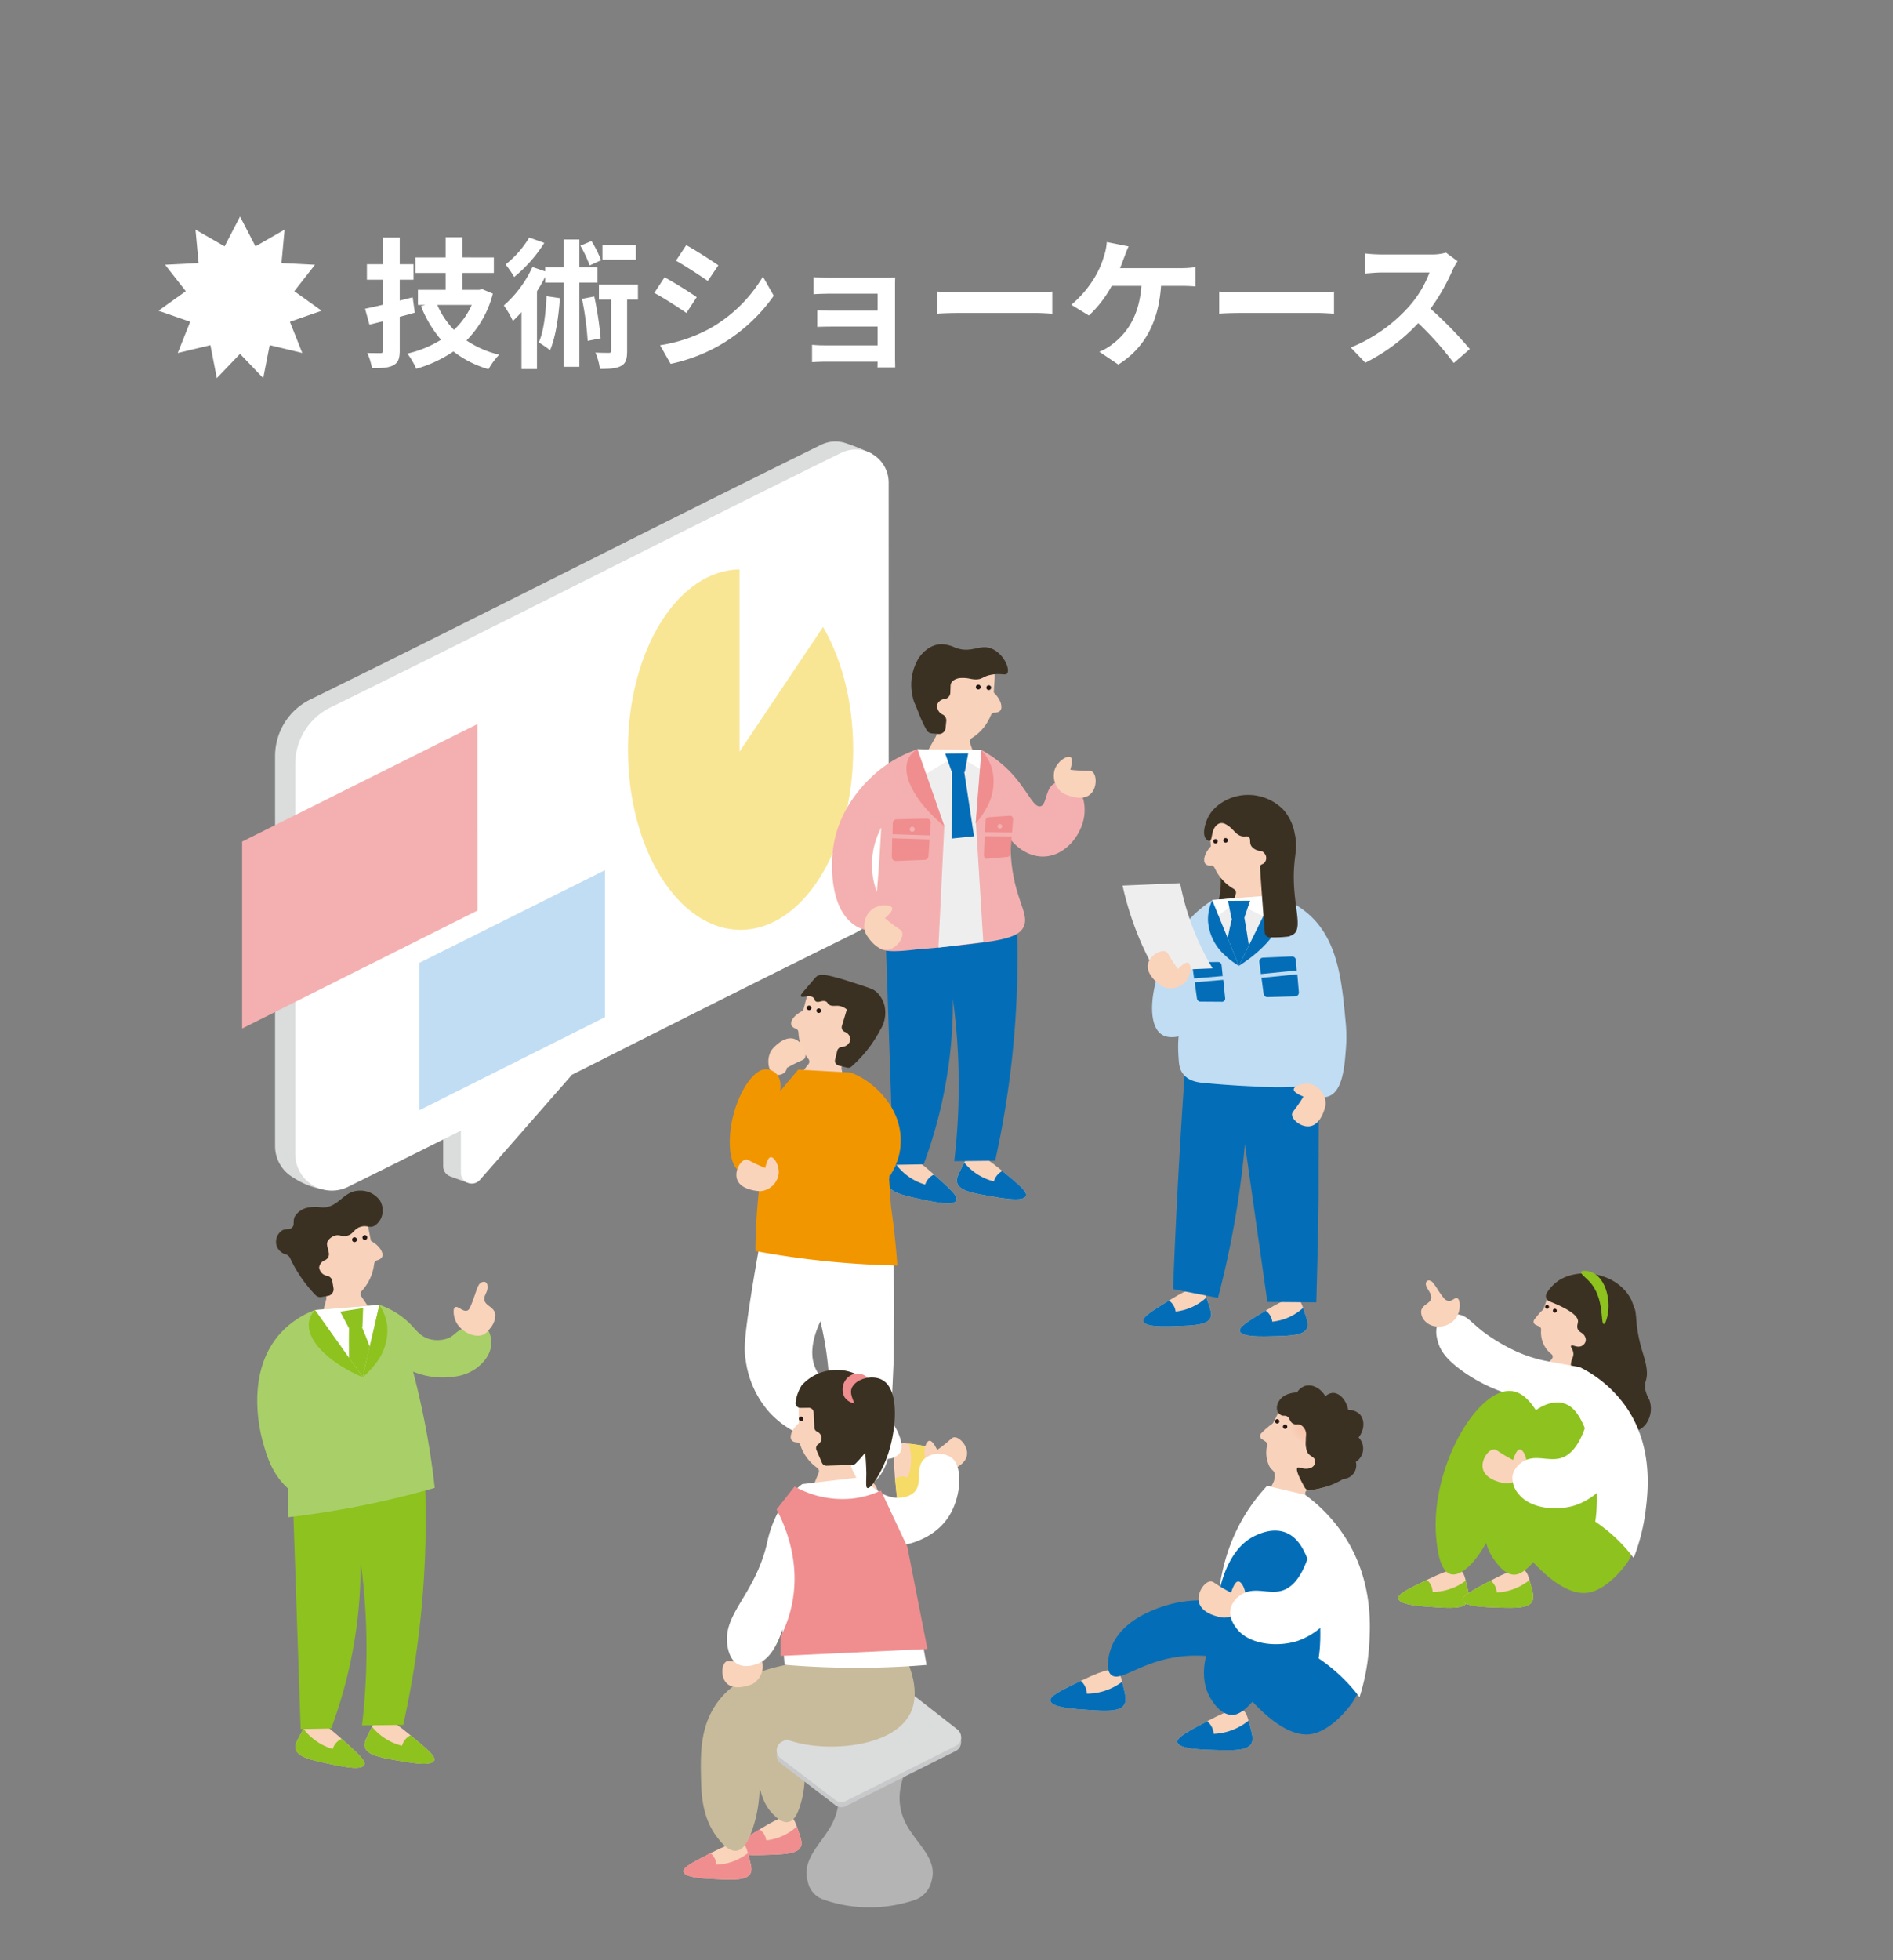 <svg xmlns="http://www.w3.org/2000/svg" xmlns:xlink="http://www.w3.org/1999/xlink" width="430" height="445" viewBox="0 0 430 445">
  <rect x="0" y="0" width="430" height="445" fill="#808080" stroke="none"/>
  <defs>
    <clipPath id="clip-path">
      <rect id="長方形_700" data-name="長方形 700" width="320" height="332.779" fill="none"/>
    </clipPath>
    <clipPath id="clip-path-3">
      <path id="パス_2899" data-name="パス 2899" d="M16.777,140.2c-.815.339-1.249,1.208-2.122,2.941-.906,1.8-1.388,2.753-1.129,3.669.5,1.752,3.39,2.3,6.875,2.924s8.271,1.475,8.848.081c.4-.96-1.615-2.614-5.636-5.929-3.791-3.123-5.388-3.8-6.254-3.8a1.463,1.463,0,0,0-.581.116" transform="translate(-13.456 -140.083)" fill="none"/>
    </clipPath>
    <clipPath id="clip-path-5">
      <path id="パス_2902" data-name="パス 2902" d="M9.4,140.446c-.825.306-1.295,1.156-2.236,2.856-.974,1.76-1.491,2.7-1.268,3.623.426,1.77,3.3,2.43,6.757,3.185s8.211,1.793,8.839.42c.432-.941-1.512-2.674-5.4-6.138-3.758-3.346-5.311-4.043-6.165-4.043a1.431,1.431,0,0,0-.523.1" transform="translate(-5.849 -140.349)" fill="none"/>
    </clipPath>
    <clipPath id="clip-path-6">
      <path id="パス_2903" data-name="パス 2903" d="M5.46,92.749c-.012,1.371,1.772,3.514,5.34,7.8.9,1.082,1.694,1.983,2.283,2.643a.972.972,0,0,1,.217.891l-1.082,4.271a.982.982,0,0,0,1.121,1.208l9.232-1.6a.982.982,0,0,0,.641-1.522l-1.973-2.891a.974.974,0,0,1,.093-1.22,10.877,10.877,0,0,0,2.831-6.169,1.015,1.015,0,0,1,.453-.74c1.034-.232,1.286-.718,1.346-.85.4-.889-.486-2.5-2.525-3.617-.056-.275-.145-.691-.252-1.2a33.058,33.058,0,0,0-1.015-4.277,2.917,2.917,0,0,0-2.349-.707c-4.7,0-14.318,3.692-14.361,7.985" transform="translate(-5.46 -84.764)" fill="none"/>
    </clipPath>
    <radialGradient id="radial-gradient" cx="0.732" cy="0.749" r="0.149" gradientTransform="matrix(0, -1, 0.935, 0, -5.298, 5.261)" gradientUnits="objectBoundingBox">
      <stop offset="0" stop-color="#f6c1a6"/>
      <stop offset="0.009" stop-color="#f6c1a6"/>
      <stop offset="0.606" stop-color="#f7c9b0"/>
      <stop offset="1" stop-color="#f9d2bb"/>
    </radialGradient>
    <clipPath id="clip-path-8">
      <path id="パス_2908" data-name="パス 2908" d="M12.163,88.152a2.957,2.957,0,1,0,.616-.066,3.006,3.006,0,0,0-.616.066" transform="translate(-9.805 -88.086)" fill="none"/>
    </clipPath>
    <radialGradient id="radial-gradient-2" cx="0.504" cy="0.482" r="0.4" gradientTransform="matrix(0.972, 0, 0, -1, -0.071, 40.751)" xlink:href="#radial-gradient"/>
    <clipPath id="clip-path-10">
      <path id="パス_2922" data-name="パス 2922" d="M115.734,96.746c-4.252,2.569-6.378,3.855-6.136,4.817.352,1.394,4.986,1.249,8.359,1.144s6.184-.225,6.891-1.81c.37-.831.05-1.8-.556-3.621-.583-1.756-.877-2.633-1.6-3.065a1.442,1.442,0,0,0-.8-.211c-.889,0-2.546.556-6.163,2.747" transform="translate(-109.579 -94)" fill="none"/>
    </clipPath>
    <clipPath id="clip-path-12">
      <path id="パス_2925" data-name="パス 2925" d="M105.092,95.664c-4.231,2.606-6.347,3.909-6.1,4.866.362,1.39,4.995,1.208,8.37,1.075s6.18-.275,6.877-1.865c.362-.833.033-1.8-.589-3.615-.6-1.752-.9-2.627-1.624-3.053a1.441,1.441,0,0,0-.78-.2c-.885,0-2.533.563-6.157,2.794" transform="translate(-98.975 -92.87)" fill="none"/>
    </clipPath>
    <clipPath id="clip-path-13">
      <path id="パス_2926" data-name="パス 2926" d="M106.765,42.881a32.03,32.03,0,0,0,.316,4.178c.05.492.091.893.118,1.162-1.526,1.609-1.865,3.326-1.243,4.018a1.644,1.644,0,0,0,1.47.381.956.956,0,0,1,.625.542,10.466,10.466,0,0,0,1.8,2.734,10.334,10.334,0,0,0,2.569,2.047.929.929,0,0,1,.438,1.082l-.953,3.2a.937.937,0,0,0,1.026,1.2L121.78,62.2a.936.936,0,0,0,.666-1.423l-2.221-3.565a.922.922,0,0,1-.06-.873c.343-.771.8-1.82,1.305-3.065,2-4.926,3-7.392,2.589-8.632-.877-2.653-5.729-3.758-10.076-3.758-3.58,0-6.821.749-7.218,2" transform="translate(-105.661 -40.883)" fill="none"/>
    </clipPath>
    <radialGradient id="radial-gradient-3" cx="0.298" cy="0.277" r="0.14" gradientTransform="matrix(1.009, 0, 0, -1, 0.068, 16.994)" xlink:href="#radial-gradient"/>
    <clipPath id="clip-path-15">
      <path id="パス_2930" data-name="パス 2930" d="M110.741,43.837a2.835,2.835,0,1,0,.292-.014c-.1,0-.192.006-.292.014" transform="translate(-108.195 -43.823)" fill="none"/>
    </clipPath>
    <radialGradient id="radial-gradient-4" cx="0.501" cy="0.489" r="0.444" gradientTransform="translate(-67.953 75.98) rotate(180) scale(0.98 1)" xlink:href="#radial-gradient"/>
    <clipPath id="clip-path-17">
      <path id="パス_2953" data-name="パス 2953" d="M144.151,96.255a.688.688,0,0,1-.178.269,16.413,16.413,0,0,0-1.214,1.295c-.283.337-.542.67-.771.991a.762.762,0,0,0,.294,1.133l.842.4a.751.751,0,0,1,.43.738,6.452,6.452,0,0,0,1.026,4.124,6.049,6.049,0,0,0,1.33,1.413.751.751,0,0,1,.1,1.071q-.847,1.018-1.694,2.031a.763.763,0,0,0,.368,1.216q3.726,1.114,7.456,2.227a.761.761,0,0,0,.968-.85q-.208-1.294-.418-2.589a.751.751,0,0,1,.641-.873,9.347,9.347,0,0,0,4.213-1.576,10.412,10.412,0,0,0,4.105-7.681c.027-.312-.287-.509-.563-.807-3.487-3.8-10.8-4.306-15.321-4.575-.432-.027-.776-.041-.893-.048q-.363,1.045-.724,2.093" transform="translate(-141.845 -94.162)" fill="none"/>
    </clipPath>
    <radialGradient id="radial-gradient-5" cx="0.212" cy="0.153" r="0.16" gradientTransform="translate(-0.319) scale(0.974 1)" xlink:href="#radial-gradient"/>
    <clipPath id="clip-path-19">
      <path id="パス_2955" data-name="パス 2955" d="M144.834,97.172a2.775,2.775,0,1,0,1.886-.74,2.772,2.772,0,0,0-1.886.74" transform="translate(-143.947 -96.432)" fill="none"/>
    </clipPath>
    <radialGradient id="radial-gradient-6" cx="0.512" cy="0.487" r="0.327" gradientTransform="matrix(0, 1, 0.998, 0, -50.771, 50.801)" xlink:href="#radial-gradient"/>
    <clipPath id="clip-path-21">
      <path id="パス_2960" data-name="パス 2960" d="M133.784,126.057c-4.631,2.24-6.947,3.361-6.79,4.372.227,1.473,5.017,1.768,8.506,1.985s6.395.366,7.278-1.2c.461-.821.223-1.851-.225-3.787-.434-1.863-.649-2.8-1.35-3.313a1.609,1.609,0,0,0-1.036-.3c-.974,0-2.755.49-6.382,2.246" transform="translate(-126.986 -123.811)" fill="none"/>
    </clipPath>
    <clipPath id="clip-path-23">
      <path id="パス_2963" data-name="パス 2963" d="M140.7,126.252c-4.548,2.4-6.823,3.6-6.63,4.61.281,1.462,5.079,1.59,8.572,1.681s6.4.139,7.23-1.456c.432-.836.157-1.859-.36-3.774-.5-1.851-.749-2.775-1.468-3.266a1.568,1.568,0,0,0-.949-.269c-.953,0-2.711.525-6.395,2.473" transform="translate(-134.062 -123.779)" fill="none"/>
    </clipPath>
    <clipPath id="clip-path-25">
      <path id="パス_2971" data-name="パス 2971" d="M114.807,108.822a.826.826,0,0,1-.236.271,17.569,17.569,0,0,0-1.53,1.226c-.366.325-.7.651-1,.966a.841.841,0,0,0,.145,1.286l.858.567a.826.826,0,0,1,.356.873,7.163,7.163,0,0,0,.484,4.678c.49,1.011,1.042.871,1.235,1.756a3.619,3.619,0,0,1-.459,2.292c-.463.974-1.022,1.367-1.191,2.486a2.342,2.342,0,0,0-.043.54c.153,1.915,4.573,3.772,7.5,2.821.443-.147,1.2-.261,1.191-.782q-.028-1.452-.054-2.9a.834.834,0,0,1,.84-.856,10.309,10.309,0,0,0,4.858-1.071c3.994-2.008,5.307-6.08,5.692-7.772.079-.335-.236-.6-.49-.968-3.228-4.7-11.158-6.4-16.069-7.4-.467-.1-.84-.165-.972-.19l-1.117,2.178" transform="translate(-111.806 -106.644)" fill="none"/>
    </clipPath>
    <radialGradient id="radial-gradient-7" cx="0.142" cy="0.156" r="0.179" gradientTransform="translate(0.393) scale(1.04 1)" xlink:href="#radial-gradient"/>
    <clipPath id="clip-path-27">
      <path id="パス_2975" data-name="パス 2975" d="M115.239,109.971a3.065,3.065,0,1,0,1.746-.548,3.067,3.067,0,0,0-1.746.548" transform="translate(-113.919 -109.423)" fill="none"/>
    </clipPath>
    <radialGradient id="radial-gradient-8" cx="0.513" cy="0.482" r="0.328" gradientTransform="matrix(0, 1, 0.989, 0, -36.115, 36.243)" xlink:href="#radial-gradient"/>
    <clipPath id="clip-path-29">
      <path id="パス_2979" data-name="パス 2979" d="M96.013,137.216c-4.935,2.387-7.4,3.58-7.236,4.657.244,1.57,5.348,1.886,9.067,2.118s6.812.389,7.753-1.282c.492-.873.238-1.969-.24-4.031-.463-1.99-.691-2.984-1.439-3.532a1.721,1.721,0,0,0-1.1-.323c-1.04,0-2.935.521-6.8,2.393" transform="translate(-88.769 -134.823)" fill="none"/>
    </clipPath>
    <clipPath id="clip-path-31">
      <path id="パス_2982" data-name="パス 2982" d="M109.8,141.768c-4.848,2.558-7.27,3.841-7.067,4.912.3,1.559,5.412,1.7,9.137,1.793s6.821.147,7.7-1.555c.459-.889.168-1.977-.385-4.023-.532-1.969-.8-2.955-1.566-3.477a1.658,1.658,0,0,0-1.009-.285c-1.015,0-2.889.558-6.815,2.635" transform="translate(-102.724 -139.133)" fill="none"/>
    </clipPath>
    <clipPath id="clip-path-33">
      <rect id="長方形_682" data-name="長方形 682" width="53.446" height="69.114" fill="none"/>
    </clipPath>
    <clipPath id="clip-path-34">
      <rect id="長方形_683" data-name="長方形 683" width="42.136" height="54.489" fill="none"/>
    </clipPath>
    <clipPath id="clip-path-35">
      <rect id="長方形_684" data-name="長方形 684" width="51.169" height="81.824" fill="none"/>
    </clipPath>
    <clipPath id="clip-path-36">
      <path id="パス_2999" data-name="パス 2999" d="M81.8,78.277c-.807.335-1.241,1.2-2.105,2.914-.9,1.785-1.375,2.734-1.119,3.644.488,1.739,3.361,2.285,6.821,2.9s8.208,1.464,8.781.081c.391-.951-1.6-2.6-5.594-5.884-3.76-3.1-5.344-3.774-6.2-3.774a1.451,1.451,0,0,0-.579.118" transform="translate(-78.504 -78.159)" fill="none"/>
    </clipPath>
    <clipPath id="clip-path-38">
      <path id="パス_3002" data-name="パス 3002" d="M74.48,78.52c-.819.3-1.286,1.148-2.217,2.831-.966,1.752-1.481,2.68-1.257,3.6.424,1.758,3.274,2.414,6.7,3.16s8.146,1.779,8.771.418c.43-.935-1.5-2.653-5.363-6.093-3.731-3.321-5.274-4.012-6.12-4.012a1.407,1.407,0,0,0-.519.1" transform="translate(-70.954 -78.423)" fill="none"/>
    </clipPath>
    <clipPath id="clip-path-40">
      <path id="パス_3004" data-name="パス 3004" d="M74.038,28.4c-.368,1.309.784,3.824,3.088,8.854.581,1.272,1.1,2.341,1.5,3.123a.963.963,0,0,1-.025.912L76.458,45.1a.973.973,0,0,0,.757,1.448l9.259.862a.975.975,0,0,0,1.011-1.291l-1.14-3.282a.967.967,0,0,1,.405-1.144,10.81,10.81,0,0,0,4.316-5.172,1,1,0,0,1,.627-.591c1.051.045,1.419-.354,1.512-.465.614-.747.18-2.515-1.481-4.118.017-.279.041-.7.07-1.214a33.1,33.1,0,0,0,.139-4.36c-.422-1.144-3.193-1.768-6.44-1.768-4.782,0-10.6,1.355-11.455,4.4" transform="translate(-73.97 -24.007)" fill="none"/>
    </clipPath>
    <radialGradient id="radial-gradient-9" cx="0.723" cy="0.708" r="0.142" gradientTransform="matrix(0, -1, 0.985, 0, -14.032, 4.648)" xlink:href="#radial-gradient"/>
    <clipPath id="clip-path-42">
      <path id="パス_3008" data-name="パス 3008" d="M77.885,29.851A2.948,2.948,0,1,0,81,27.075c-.058,0-.114-.006-.172-.006a2.951,2.951,0,0,0-2.941,2.782" transform="translate(-77.881 -27.069)" fill="none"/>
    </clipPath>
    <radialGradient id="radial-gradient-10" cx="0.507" cy="0.5" r="0.46" gradientTransform="matrix(0, 1, 1.013, 0, -69.288, 68.728)" xlink:href="#radial-gradient"/>
    <clipPath id="clip-path-44">
      <path id="パス_3029" data-name="パス 3029" d="M69.056,117.02c-4.229,2.61-6.341,3.917-6.093,4.873.366,1.392,5,1.206,8.372,1.067s6.18-.281,6.875-1.874c.364-.833.031-1.8-.591-3.615-.6-1.75-.9-2.624-1.628-3.051a1.433,1.433,0,0,0-.778-.2c-.885,0-2.531.565-6.157,2.8" transform="translate(-62.944 -114.218)" fill="none"/>
    </clipPath>
    <clipPath id="clip-path-46">
      <path id="パス_3032" data-name="パス 3032" d="M72.56,110.283c-.637.416-1.307,1.417-.759,7.367.455,4.949.682,7.423,1.65,7.623,1.408.3,3.3-3.938,4.682-7.019s2.5-5.658,1.384-6.99c-.585-.695-1.6-.827-3.5-1.08a18.647,18.647,0,0,0-2.176-.215,2.222,2.222,0,0,0-1.28.314" transform="translate(-71.598 -109.969)" fill="none"/>
    </clipPath>
    <clipPath id="clip-path-47">
      <path id="パス_3033" data-name="パス 3033" d="M64.581,60.285a32.131,32.131,0,0,0-1.255,4c-.139.474-.248.862-.323,1.121-2.014.929-2.968,2.395-2.649,3.27.05.128.259.608,1.226.9a.953.953,0,0,1,.378.732,10.368,10.368,0,0,0,2.275,6.062.933.933,0,0,1,.006,1.168l-2.076,2.616a.935.935,0,0,0,.509,1.489L71.348,83.8a.938.938,0,0,0,1.146-1.075l-.736-4.136a.922.922,0,0,1,.267-.833c.606-.585,1.419-1.39,2.349-2.358,3.688-3.834,5.53-5.749,5.611-7.054.263-4.254-9.391-8.593-13.641-8.593a2.282,2.282,0,0,0-1.762.534" transform="translate(-60.294 -59.751)" fill="none"/>
    </clipPath>
    <radialGradient id="radial-gradient-11" cx="0.231" cy="0.263" r="0.14" gradientTransform="matrix(1.088, 0, 0, -1, 0.389, 14.289)" xlink:href="#radial-gradient"/>
    <clipPath id="clip-path-49">
      <path id="パス_3040" data-name="パス 3040" d="M63,65.05a2.831,2.831,0,1,0,3.5-1.942A2.871,2.871,0,0,0,65.715,63,2.833,2.833,0,0,0,63,65.05" transform="translate(-62.884 -62.996)" fill="none"/>
    </clipPath>
    <radialGradient id="radial-gradient-12" cx="0.52" cy="0.494" r="0.367" gradientTransform="matrix(0, -1, 1.029, 0, -44.367, 9.13)" xlink:href="#radial-gradient"/>
    <clipPath id="clip-path-51">
      <path id="パス_3044" data-name="パス 3044" d="M60.122,153.7c-4.219,2.585-6.329,3.876-6.082,4.829.356,1.386,4.972,1.218,8.328,1.094s6.157-.259,6.852-1.841c.364-.827.037-1.791-.575-3.6-.591-1.746-.887-2.618-1.609-3.044a1.443,1.443,0,0,0-.782-.2c-.883,0-2.527.558-6.132,2.767" transform="translate(-54.021 -150.934)" fill="none"/>
    </clipPath>
    <clipPath id="clip-path-53">
      <path id="パス_3051" data-name="パス 3051" d="M54.918,156.076c-4.405,2.254-6.608,3.381-6.434,4.351.248,1.41,4.862,1.592,8.221,1.727s6.155.213,6.97-1.311c.426-.8.176-1.783-.3-3.632-.455-1.787-.682-2.68-1.369-3.16a1.526,1.526,0,0,0-.941-.269c-.924,0-2.624.492-6.149,2.294" transform="translate(-48.474 -153.782)" fill="none"/>
    </clipPath>
    <clipPath id="clip-path-54">
      <path id="パス_3052" data-name="パス 3052" d="M62.2,105.9a31.539,31.539,0,0,0-.105,4.171v1.162c-1.675,1.442-2.184,3.106-1.636,3.855.081.112.412.513,1.417.527a.941.941,0,0,1,.567.6,10.3,10.3,0,0,0,3.841,5.174.93.93,0,0,1,.325,1.117l-1.268,3.073a.932.932,0,0,0,.9,1.286l8.891-.318a.931.931,0,0,0,.8-1.342l-1.841-3.754a.914.914,0,0,1,.029-.873c.418-.728.974-1.719,1.6-2.9,2.476-4.68,3.712-7.019,3.431-8.291-.716-3.237-7.236-4.86-11.993-4.862-2.529,0-4.558.459-4.957,1.377" transform="translate(-60.248 -104.518)" fill="none"/>
    </clipPath>
    <radialGradient id="radial-gradient-13" cx="0.282" cy="0.277" r="0.14" gradientTransform="matrix(1.022, 0, 0, -1, 0.09, 8.131)" xlink:href="#radial-gradient"/>
  </defs>
  <g id="グループ_4514" data-name="グループ 4514" transform="translate(-468 -100)">
    <rect id="長方形_1706" data-name="長方形 1706" width="430" height="445" transform="translate(468 100)" fill="#fff" opacity="0"/>
    <path id="パス_8278" data-name="パス 8278" d="M11.744-13.5,8.8-12.768V-17.5h3.136v-3.52H8.8v-6.048H5.024v6.048H1.344v3.52h3.68v5.664c-1.536.384-2.912.672-4.1.928L1.92-7.3l3.1-.768v6.592c0,.48-.16.64-.608.64-.416,0-1.728,0-2.976-.032A14.718,14.718,0,0,1,2.5,2.592c2.272,0,3.808-.1,4.864-.672C8.448,1.312,8.8.416,8.8-1.44V-9.088c1.152-.288,2.3-.608,3.424-.928Zm13.408,1.728A17.57,17.57,0,0,1,21.12-6.112a18.289,18.289,0,0,1-3.776-5.664ZM27.52-15.36l-.672.16h-3.84v-3.84h7.168v-3.52H23.008v-4.576H19.232v4.576h-6.88v3.52h6.88v3.84h-6.3v3.424h1.664l-.96.288a26.726,26.726,0,0,0,4.544,7.616A24.676,24.676,0,0,1,10.528-.736,15.508,15.508,0,0,1,12.544,2.72a29.262,29.262,0,0,0,8.448-3.936A23.66,23.66,0,0,0,28.96,2.816a16.561,16.561,0,0,1,2.432-3.3,22.061,22.061,0,0,1-7.424-3.232,23.316,23.316,0,0,0,5.984-10.624ZM62.432-25.376H54.848v3.328h7.584Zm-7.9,3.456a25.043,25.043,0,0,0-2.176-4.352l-2.528,1.056a26.367,26.367,0,0,1,2.112,4.48Zm-16.32-5.152a22.421,22.421,0,0,1-5.376,6.112,20.3,20.3,0,0,1,1.952,2.848,31.831,31.831,0,0,0,6.848-7.744ZM42.144-13.76c-.192,3.936-.608,7.936-1.76,10.5a27.494,27.494,0,0,1,2.56,1.76c1.248-2.912,1.92-7.36,2.24-11.808Zm11.584-3.072V-20.32H49.6v-6.3H46.08v6.3H41.824v.928l-2.88-.992a26.123,26.123,0,0,1-6.5,8.736A20.021,20.021,0,0,1,34.5-8.128c.64-.608,1.312-1.28,1.952-2.016V2.784h3.52V-14.88a37,37,0,0,0,1.856-3.264v1.312H46.08v19.1H49.6v-19.1Zm-3.52,3.68a69.522,69.522,0,0,1,1.28,9.536l2.944-.576a76.425,76.425,0,0,0-1.44-9.5Zm12.7-3.232H54.048v3.392h2.784V-1.408c0,.416-.128.512-.544.512-.384,0-1.728,0-3.04-.064a14.047,14.047,0,0,1,1.024,3.712c2.112,0,3.68-.064,4.8-.672S60.448.448,60.448-1.344V-12.992h2.464Zm10.976-8.96-2.336,3.52c2.112,1.184,5.44,3.36,7.232,4.608l2.4-3.552C79.52-21.92,76-24.192,73.888-25.344ZM67.936-2.624l2.4,4.224A38.938,38.938,0,0,0,81.024-2.368,38.638,38.638,0,0,0,93.76-13.856L91.3-18.208a32.62,32.62,0,0,1-12.448,12A34.674,34.674,0,0,1,67.936-2.624ZM68.96-18.048,66.624-14.5c2.144,1.12,5.472,3.3,7.3,4.544l2.336-3.584C74.624-14.688,71.1-16.9,68.96-18.048Zm33.856-.032v3.872c.768-.064,2.784-.128,3.968-.128h10.56v3.872H107.136c-1.216,0-2.656-.032-3.488-.1v3.776c.736-.032,2.272-.064,3.488-.064h10.208v4.256h-12.1a27.458,27.458,0,0,1-2.784-.128V1.216c.544-.032,1.856-.1,2.752-.1h12.128c0,.48,0,.992-.032,1.28h4.032c0-.576-.032-1.664-.032-2.176V-15.84c0-.672,0-1.728.032-2.144-.512.032-1.7.064-2.464.064h-12.1C105.6-17.92,103.648-17.984,102.816-18.08Zm28.128,3.264v5.024c1.184-.1,3.328-.16,5.152-.16H153.28c1.344,0,2.976.128,3.744.16v-5.024c-.832.064-2.24.192-3.744.192H136.1C134.432-14.624,132.1-14.72,130.944-14.816Zm43.424-10.24-4.96-.992a12.587,12.587,0,0,1-.672,3.3A20.111,20.111,0,0,1,166.88-18.4a24.5,24.5,0,0,1-5.536,6.592l4,2.432a26.346,26.346,0,0,0,5.184-6.72h6.752c-.512,6.688-3.168,10.624-6.528,13.184a11.51,11.51,0,0,1-3.04,1.76l4.32,2.912c5.792-3.648,9.12-9.376,9.7-17.856h4.48a33.077,33.077,0,0,1,3.328.128v-4.384a20.983,20.983,0,0,1-3.328.224H172.416c.352-.832.64-1.664.9-2.336S173.984-24.256,174.368-25.056Zm20.576,10.24v5.024c1.184-.1,3.328-.16,5.152-.16H217.28c1.344,0,2.976.128,3.744.16v-5.024c-.832.064-2.24.192-3.744.192H200.1C198.432-14.624,196.1-14.72,194.944-14.816Zm54.144-6.88-2.624-1.952a11.469,11.469,0,0,1-3.3.416h-11.3a35.751,35.751,0,0,1-3.776-.224v4.544c.672-.032,2.432-.224,3.776-.224H242.72a24.8,24.8,0,0,1-4.768,7.84,35.872,35.872,0,0,1-13.12,9.184l3.3,3.456A42.151,42.151,0,0,0,240.16-7.648a72.972,72.972,0,0,1,8.064,9.056l3.648-3.168a89.959,89.959,0,0,0-8.928-9.152,47.048,47.048,0,0,0,5.024-8.8A15.122,15.122,0,0,1,249.088-21.7Z" transform="translate(550 181)" fill="#fff"/>
    <path id="パス_72" data-name="パス 72" d="M18.522,0,15.014,6.766,8.405,2.971l.707,7.588L1.5,10.94l4.7,6L0,21.377l7.2,2.509L4.38,30.968l7.41-1.779,1.46,7.48,5.272-5.5,5.272,5.5,1.46-7.48,7.41,1.779-2.816-7.082,7.2-2.509-6.2-4.436,4.7-6-7.612-.381.707-7.588L22.031,6.766Z" transform="translate(504 149.165)" fill="#fff"/>
    <g id="グループ_2643" data-name="グループ 2643" transform="translate(523 200.221)">
      <g id="グループ_1935" data-name="グループ 1935" clip-path="url(#clip-path)">
        <g id="グループ_1825" data-name="グループ 1825">
          <g id="グループ_1824" data-name="グループ 1824" clip-path="url(#clip-path)">
            <path id="パス_2897" data-name="パス 2897" d="M29.248,149.814c-.577,1.394-5.363.54-8.848-.081s-6.38-1.173-6.875-2.924c-.259-.918.223-1.874,1.127-3.671.873-1.733,1.309-2.6,2.124-2.939.736-.306,2-.3,6.835,3.687,4.02,3.313,6.033,4.97,5.636,5.927" transform="translate(14.373 149.628)" fill="#fad3bb"/>
          </g>
        </g>
        <g id="グループ_1827" data-name="グループ 1827" transform="translate(27.83 289.712)">
          <g id="グループ_1826" data-name="グループ 1826" clip-path="url(#clip-path-3)">
            <path id="パス_2898" data-name="パス 2898" d="M29.9,149.256c-.492,1.1-3.383.726-9.156-.025-6.039-.784-6.949-1.621-7.272-2.422-.643-1.6.585-4.2.765-4.581a8.737,8.737,0,0,1,.778-1.332,12.784,12.784,0,0,0,7.106,4.711,3.826,3.826,0,0,1,2.306-2.546c1.543,1.127,6.171,4.629,5.472,6.194" transform="translate(-13.635 -139.213)" fill="#8dc21f"/>
          </g>
        </g>
        <g id="グループ_1829" data-name="グループ 1829">
          <g id="グループ_1828" data-name="グループ 1828" clip-path="url(#clip-path)">
            <path id="パス_2900" data-name="パス 2900" d="M21.5,150.531c-.629,1.371-5.379.335-8.839-.42s-6.329-1.417-6.757-3.185c-.223-.927.3-1.865,1.268-3.625.939-1.7,1.408-2.548,2.236-2.856.747-.277,2.008-.221,6.688,3.946,3.89,3.466,5.836,5.2,5.4,6.14" transform="translate(6.248 149.913)" fill="#fad3bb"/>
          </g>
        </g>
        <g id="グループ_1831" data-name="グループ 1831" transform="translate(12.097 290.262)">
          <g id="グループ_1830" data-name="グループ 1830" clip-path="url(#clip-path-5)">
            <path id="パス_2901" data-name="パス 2901" d="M22.144,150.041c-.534,1.082-3.408.6-9.147-.376-6-1.013-6.883-1.886-7.174-2.7-.581-1.619.747-4.176.941-4.548a8.7,8.7,0,0,1,.827-1.3,12.8,12.8,0,0,0,6.922,4.98,3.813,3.813,0,0,1,2.4-2.457c1.5,1.187,5.991,4.862,5.232,6.4" transform="translate(-6.034 -139.529)" fill="#8dc21f"/>
          </g>
        </g>
        <g id="グループ_1833" data-name="グループ 1833" transform="translate(11.292 175.304)">
          <g id="グループ_1832" data-name="グループ 1832" clip-path="url(#clip-path-6)">
            <rect id="長方形_662" data-name="長方形 662" width="31.283" height="29.263" transform="translate(-9.294 20.769) rotate(-65.92)" fill="url(#radial-gradient)"/>
          </g>
        </g>
        <g id="グループ_1835" data-name="グループ 1835">
          <g id="グループ_1834" data-name="グループ 1834" clip-path="url(#clip-path)">
            <path id="パス_2904" data-name="パス 2904" d="M15.348,94.748a1.541,1.541,0,0,1,.372-1.4,3.163,3.163,0,0,1,1.332-.881c1.088-.352,1.532.256,2.711.025,1.595-.312,1.539-1.572,3.235-2.06,1.435-.412,1.907.364,3.036-.182A4.008,4.008,0,0,0,27.9,87.438a4.406,4.406,0,0,0-.55-2.924,5.46,5.46,0,0,0-4.653-2.275c-3.8.048-4.66,3.923-8.552,3.824a8.457,8.457,0,0,0-3.336.062,4.41,4.41,0,0,0-2.8,1.965c-.552,1.115.025,1.853-.616,2.517s-1.427.118-2.368.728A3.1,3.1,0,0,0,3.872,94.79a3.063,3.063,0,0,0,2.091,1.925,1.5,1.5,0,0,1,.949.821,30.54,30.54,0,0,0,5.8,8.426,1.512,1.512,0,0,0,1.346.422l1.479-.259a1.527,1.527,0,0,0,1.243-1.758l-.259-1.541a1.474,1.474,0,0,0-1.115-1.237,2.179,2.179,0,0,1-1.882-1.911,2.039,2.039,0,0,1,1.355-1.663,1.508,1.508,0,0,0,.821-1.754Z" transform="translate(3.973 87.842)" fill="#3a3122"/>
            <path id="パス_2905" data-name="パス 2905" d="M35.723,116.25a215.144,215.144,0,0,1-.815,26.567,215.439,215.439,0,0,1-4.186,26.7l-9.373.105a147.362,147.362,0,0,0,.941-22.375,147.372,147.372,0,0,0-1.249-14.756,105.947,105.947,0,0,1-.951,14.94,106.456,106.456,0,0,1-5.739,22.911q-3.468.062-6.934.12Q6.461,142.271,5.5,114.076l30.22,2.174" transform="translate(5.878 121.85)" fill="#8dc21f"/>
            <path id="パス_2906" data-name="パス 2906" d="M13.152,87.765a.545.545,0,1,1-.639-.393.533.533,0,0,1,.639.393" transform="translate(12.9 93.313)" fill="#231815"/>
            <path id="パス_2907" data-name="パス 2907" d="M14.289,87.525a.544.544,0,1,1-.639-.393.533.533,0,0,1,.639.393" transform="translate(14.115 93.057)" fill="#231815"/>
          </g>
        </g>
        <g id="グループ_1837" data-name="グループ 1837" transform="translate(20.277 182.175)">
          <g id="グループ_1836" data-name="グループ 1836" clip-path="url(#clip-path-8)">
            <rect id="長方形_664" data-name="長方形 664" width="7.633" height="7.421" transform="translate(-1.53 0.265) rotate(-11.918)" fill="url(#radial-gradient-2)"/>
          </g>
        </g>
        <g id="グループ_1839" data-name="グループ 1839">
          <g id="グループ_1838" data-name="グループ 1838" clip-path="url(#clip-path)">
            <path id="パス_2909" data-name="パス 2909" d="M29.431,94.778a18.136,18.136,0,0,1,7.017,4.372c1.3,1.336,2.265,2.809,4.331,3.394a7.01,7.01,0,0,0,3.628,0c2.027-.562,2.076-1.642,4.329-2.573,1.067-.443,2.988-1.235,4.447-.352,1.609.974,1.634,3.375,1.638,3.743.035,3.379-3.084,5.584-3.628,5.969A10.591,10.591,0,0,1,47.1,110.97a17.882,17.882,0,0,1-10.041-1.046,182.2,182.2,0,0,1,3.789,17.98q.686,4.331,1.131,8.421c-4.734,1.361-9.842,2.645-15.3,3.774-6.376,1.315-12.4,2.244-18,2.891q-.09-3.183-.062-6.581c.017-1.764.056-3.288.1-4.486.048-1.348.1-2.337.1-2.507.091-1.87.1-6.711-.188-18.671l14.7,30.094c-1.727.188-8.409.711-13.979-3.783-4.236-3.417-5.474-7.834-6.415-11.182-.558-2-4.281-16.076,4.4-25.087a20.279,20.279,0,0,1,7.454-4.846l14.653-1.164" transform="translate(1.771 101.237)" fill="#a9d068"/>
            <path id="パス_2910" data-name="パス 2910" d="M24.539,102.454a5.16,5.16,0,0,1-1.284-2.945c-.035-.472-.093-1.247.308-1.487.654-.391,1.766,1.115,2.753.757.381-.136.567-.486.941-1.413,1.235-3.063,1.371-4.639,2.372-5.019a1.076,1.076,0,0,1,.891,0,1.011,1.011,0,0,1,.4.786c.184,1.309-.74,1.992-.724,3.011.023,1.572,2.25,1.688,2.509,3.514a4.752,4.752,0,0,1-1.264,3.241,3.934,3.934,0,0,1-1.311,1.255c-1.75.908-4.256-.219-5.588-1.7" transform="translate(24.813 98.533)" fill="#fad3bb"/>
            <path id="パス_2911" data-name="パス 2911" d="M8,95.94q5.429,7.635,10.854,15.263,1.9-8.212,3.8-16.425L8,95.94" transform="translate(8.547 101.237)" fill="#fff"/>
            <path id="パス_2912" data-name="パス 2912" d="M10.771,95.933q2.606-.4,5.21-.8-.081,2.162-.163,4.322l-3.075.186q-.987-1.852-1.971-3.71" transform="translate(11.505 101.618)" fill="#8dc21f"/>
            <path id="パス_2913" data-name="パス 2913" d="M16.457,101.786c-.61-1.644-1.233-3.23-1.87-4.695l-2.827,0q-.065,3.285-.014,6.777c0,.163.012.314.017.476l3.1,4.356q.8-3.459,1.6-6.916" transform="translate(12.521 103.707)" fill="#8dc21f"/>
            <path id="パス_2914" data-name="パス 2914" d="M13.26,102.727l-.01-.014-.008.006.019.008" transform="translate(14.144 109.712)" fill="#182987"/>
            <path id="パス_2915" data-name="パス 2915" d="M16.467,106.215,8.732,95.341a5.3,5.3,0,0,0-1.346,2.635c-.61,3.537,2.984,7.849,9.172,11.17.943.5,1.944.991,3,1.444l0-.019-3.1-4.356" transform="translate(7.817 101.838)" fill="#8dc21f"/>
            <path id="パス_2916" data-name="パス 2916" d="M13.236,102.726l.01-.008-.008,0,0,.012" transform="translate(14.138 109.713)" fill="#182987"/>
            <path id="パス_2917" data-name="パス 2917" d="M18.805,99.462a10.964,10.964,0,0,0-1.777-4.684l-2.19,9.478q-.8,3.459-1.6,6.916l.012.017a17.6,17.6,0,0,0,2.926-3.079,12,12,0,0,0,2.627-8.647" transform="translate(14.142 101.237)" fill="#8dc21f"/>
            <path id="パス_2918" data-name="パス 2918" d="M13.238,102.724l.008,0,.008-.006-.012-.017,0,.019" transform="translate(14.14 109.704)" fill="#182987"/>
            <path id="パス_2919" data-name="パス 2919" d="M108.535,47.146a19.883,19.883,0,0,1-2.186,12.086l8.128-.476.341-11.95q-3.143.171-6.283.339" transform="translate(113.596 49.997)" fill="#3a3122"/>
            <path id="パス_2920" data-name="パス 2920" d="M109.6,101.561c.352,1.394,4.986,1.251,8.362,1.146s6.182-.225,6.891-1.812c.37-.829.048-1.8-.558-3.619-.583-1.756-.875-2.633-1.6-3.067-.651-.391-1.845-.556-6.959,2.536-4.252,2.571-6.378,3.857-6.136,4.817" transform="translate(117.046 100.405)" fill="#fad3bb"/>
          </g>
        </g>
        <g id="グループ_1841" data-name="グループ 1841" transform="translate(226.625 194.406)">
          <g id="グループ_1840" data-name="グループ 1840" clip-path="url(#clip-path-10)">
            <path id="パス_2921" data-name="パス 2921" d="M109.365,100.779c.312,1.109,3.094,1.154,8.643,1.243,5.807.091,6.784-.573,7.2-1.282.829-1.417.029-4.045-.089-4.432a8.49,8.49,0,0,0-.548-1.361,12.219,12.219,0,0,1-7.358,3.466,3.642,3.642,0,0,0-1.824-2.724c-1.613.85-6.465,3.518-6.02,5.09" transform="translate(-109.838 -92.988)" fill="#036eb7"/>
          </g>
        </g>
        <g id="グループ_1843" data-name="グループ 1843">
          <g id="グループ_1842" data-name="グループ 1842" clip-path="url(#clip-path)">
            <path id="パス_2923" data-name="パス 2923" d="M98.994,100.531c.362,1.392,5,1.21,8.37,1.078s6.182-.275,6.877-1.868c.364-.831.033-1.8-.587-3.615-.6-1.75-.9-2.627-1.624-3.053-.656-.387-1.849-.542-6.939,2.591-4.231,2.606-6.347,3.909-6.1,4.866" transform="translate(105.719 99.198)" fill="#fad3bb"/>
          </g>
        </g>
        <g id="グループ_1845" data-name="グループ 1845" transform="translate(204.695 192.069)">
          <g id="グループ_1844" data-name="グループ 1844" clip-path="url(#clip-path-12)">
            <path id="パス_2924" data-name="パス 2924" d="M98.764,99.764c.321,1.1,3.1,1.127,8.653,1.171,5.807.046,6.777-.627,7.187-1.34.817-1.423,0-4.045-.124-4.428a8.539,8.539,0,0,0-.563-1.361,12.181,12.181,0,0,1-7.33,3.526,3.642,3.642,0,0,0-1.845-2.707c-1.607.865-6.436,3.57-5.979,5.139" transform="translate(-99.234 -91.87)" fill="#036eb7"/>
          </g>
        </g>
        <g id="グループ_1847" data-name="グループ 1847" transform="translate(218.523 84.552)">
          <g id="グループ_1846" data-name="グループ 1846" clip-path="url(#clip-path-13)">
            <rect id="長方形_667" data-name="長方形 667" width="29.349" height="29.625" transform="matrix(0.745, -0.667, 0.667, 0.745, -11.573, 10.055)" fill="url(#radial-gradient-3)"/>
          </g>
        </g>
        <g id="グループ_1849" data-name="グループ 1849">
          <g id="グループ_1848" data-name="グループ 1848" clip-path="url(#clip-path)">
            <path id="パス_2927" data-name="パス 2927" d="M105.033,68.657q-.444,6.3-.842,12.655-1.216,19.448-1.944,38.372l10.2,2a210.045,210.045,0,0,0,4.891-24.259q.776-5.5,1.226-10.67c.012.079,1.812,12.711,1.824,12.789.035.259,3.249,22.8,3.286,23.062l11.11.091c.42-14.746.519-22.086.519-26.048,0-.906-.006-5.092.021-10.872.014-3.067.027-3.448.025-4.732-.014-4.883-.116-9.236-.248-12.94l-30.069.552" transform="translate(109.215 72.746)" fill="#036eb7"/>
            <path id="パス_2928" data-name="パス 2928" d="M107.764,44.081a.519.519,0,1,0,.465-.542.506.506,0,0,0-.465.542" transform="translate(115.105 46.503)" fill="#231815"/>
            <path id="パス_2929" data-name="パス 2929" d="M106.661,44.193a.5.5,0,0,0,.563.438.493.493,0,1,0-.1-.98.5.5,0,0,0-.463.542" transform="translate(113.927 46.623)" fill="#231815"/>
          </g>
        </g>
        <g id="グループ_1851" data-name="グループ 1851" transform="translate(223.763 90.632)">
          <g id="グループ_1850" data-name="グループ 1850" clip-path="url(#clip-path-15)">
            <rect id="長方形_669" data-name="長方形 669" width="6.509" height="6.382" transform="translate(-0.727 0.059) rotate(-5.803)" fill="url(#radial-gradient-4)"/>
          </g>
        </g>
        <g id="グループ_1853" data-name="グループ 1853">
          <g id="グループ_1852" data-name="グループ 1852" clip-path="url(#clip-path)">
            <path id="パス_2931" data-name="パス 2931" d="M113.572,50.957a28.14,28.14,0,0,0-5.94,5.187c-7.332,8.515-9.886,22.131-5.619,25.2.633.455,1.785.943,3.954.525a26.826,26.826,0,0,0-.068,3.816c.112,2.093.172,3.216.769,4.209.664,1.1,1.789,2.209,4.664,2.49,4.573.449,8.546.689,11.749.823a74.023,74.023,0,0,0,7.532.18c3.636-.155,5.476-.25,6.546-1.222,2.581-2.343,1.853-7.538,1.592-9.394a18.419,18.419,0,0,0-.445-2.176c-.089-2.416-.3-5.048-.685-7.861a79.1,79.1,0,0,0-2.023-9.917q-2.165,6.068-4.333,12.138c-1.441,9.687.089,17.705,4.569,19.984.319.161,2.519,1.28,4.426.428,3.007-1.344,3.414-6.753,3.71-10.707a34.288,34.288,0,0,0,0-5.425c-.9-9.917-1.743-19.238-8.533-25.188a20.535,20.535,0,0,0-7.892-4.229l-13.974,1.14" transform="translate(106.755 53.212)" fill="#c0ddf4"/>
            <path id="パス_2932" data-name="パス 2932" d="M120.507,49.817q-3.946,8.013-7.892,16.024l-6.08-14.884,13.972-1.14" transform="translate(113.795 53.212)" fill="#eeeeef"/>
            <path id="パス_2933" data-name="パス 2933" d="M120.615,49.817q-.481,2.73-.964,5.462L112.07,51.5q-2.817,2.029-5.636,4.056.127-2.345.25-4.688l13.931-1.051" transform="translate(113.687 53.212)" fill="#fff"/>
            <path id="パス_2934" data-name="パス 2934" d="M113.309,50.412l-5.028.033.807,4.045,2.926-.287q.645-1.9,1.295-3.791" transform="translate(115.66 53.847)" fill="#036eb7"/>
            <path id="パス_2935" data-name="パス 2935" d="M108.245,57.171c.325-1.64.668-3.23,1.042-4.705l2.664-.43q.565,3.087,1.046,6.38c.023.153.037.3.06.449q-1.126,2.286-2.252,4.573-1.281-3.133-2.56-6.266" transform="translate(115.621 55.582)" fill="#036eb7"/>
            <path id="パス_2936" data-name="パス 2936" d="M109.475,57.574l.008-.017.008.006-.017.01" transform="translate(116.935 61.479)" fill="#182987"/>
            <path id="パス_2937" data-name="パス 2937" d="M111.736,61.235q2.811-5.711,5.621-11.418a5.055,5.055,0,0,1,1.669,2.275c1.115,3.237-1.611,7.844-6.932,11.915q-1.213.934-2.606,1.82l-.006-.019,2.254-4.573" transform="translate(116.943 53.212)" fill="#036eb7"/>
            <path id="パス_2938" data-name="パス 2938" d="M109.493,57.568l-.01-.006.006,0,0,.01" transform="translate(116.944 61.48)" fill="#182987"/>
            <path id="パス_2939" data-name="パス 2939" d="M106.088,55.047a10.442,10.442,0,0,1,.96-4.682q1.753,4.3,3.508,8.591,1.278,3.133,2.558,6.266l-.008.017a16.58,16.58,0,0,1-3.226-2.451,11.455,11.455,0,0,1-3.791-7.741" transform="translate(113.311 53.797)" fill="#036eb7"/>
            <path id="パス_2940" data-name="パス 2940" d="M109.493,57.566l-.006,0-.008,0,.008-.017.006.017" transform="translate(116.939 61.471)" fill="#182987"/>
            <path id="パス_2941" data-name="パス 2941" d="M111.961,59.3l.48,3.625a.865.865,0,0,0,.881.751l6.289-.168a.868.868,0,0,0,.84-.941q-.174-2.038-.35-4.078" transform="translate(119.591 62.473)" fill="#036eb7"/>
            <path id="パス_2942" data-name="パス 2942" d="M120.225,59.713l-.2-2.389a.865.865,0,0,0-.9-.792q-3.288.136-6.575.277a.866.866,0,0,0-.823.978l.362,2.736" transform="translate(119.328 60.384)" fill="#036eb7"/>
            <path id="パス_2943" data-name="パス 2943" d="M113.462,58.077a.546.546,0,1,0,.449-.645.556.556,0,0,0-.449.645" transform="translate(121.186 61.338)" fill="#036eb7"/>
            <path id="パス_2944" data-name="パス 2944" d="M104.625,59.645l.5,3.621a.834.834,0,0,0,.73.778l5.032.033a.748.748,0,0,0,.643-.908q-.208-2.035-.412-4.068" transform="translate(111.755 63.128)" fill="#036eb7"/>
            <path id="パス_2945" data-name="パス 2945" d="M111.254,60.336c-.081-.794-.163-1.588-.242-2.382a.839.839,0,0,0-.747-.817l-5.257.062a.764.764,0,0,0-.629.947l.378,2.734" transform="translate(111.481 61.031)" fill="#036eb7"/>
            <path id="パス_2946" data-name="パス 2946" d="M105.684,58.6a.546.546,0,1,0,.449-.645.556.556,0,0,0-.449.645" transform="translate(112.878 61.9)" fill="#036eb7"/>
            <path id="パス_2947" data-name="パス 2947" d="M117.15,67.826l-13.058.546A69.91,69.91,0,0,1,96.7,49.031q6.536-.273,13.071-.544a60.14,60.14,0,0,0,7.379,19.339" transform="translate(103.29 51.791)" fill="#eeeeef"/>
            <path id="パス_2948" data-name="パス 2948" d="M108.1,62.89c1.249-1.481,1.324-3.915.589-4.289-.29-.147-.906-.072-2.36,1.4-.3-.405-.726-1-1.2-1.741-1.042-1.621-1.088-2.01-1.539-2.211-1.171-.521-3.648.867-4.064,2.8-.484,2.254,2.043,4.254,2.544,4.649a3.782,3.782,0,0,0,.709.48,4.615,4.615,0,0,0,5.321-1.09" transform="translate(106.243 59.753)" fill="#fad3bb"/>
            <path id="パス_2949" data-name="パス 2949" d="M115.835,48.391c-.4-.383-.794-.037-1.617-.219-1.5-.329-1.907-1.847-3.716-2.755a1.809,1.809,0,0,0-1.094-.217,1.747,1.747,0,0,0-.962.523c-1.253,1.222-.827,3.311-1.53,3.5-.314.083-.658-.265-.745-.35-1.067-1.082-.234-3.654.3-4.8,1.566-3.365,5.263-4.587,5.867-4.775a11.219,11.219,0,0,1,11.476,3.013,11.36,11.36,0,0,1,2.442,5.33c.654,2.887.066,4.335-.151,7.549-.542,8.095,2.194,13.675-.151,15.248a6.029,6.029,0,0,1-1.032.494,26.638,26.638,0,0,1-4.279.194,1.141,1.141,0,0,1-1.193-1.051c-.329-4.2-1.166-15.017-1.061-15.17.031-.046.068-.089.068-.089.347-.4.6-.24.933-.656a1.6,1.6,0,0,0,.263-1.648,2.064,2.064,0,0,0-.575-.747c-.416-.316-.732-.2-1.284-.378a2.819,2.819,0,0,1-1.346-.9c-.6-.815-.083-1.592-.612-2.1" transform="translate(112.854 41.446)" fill="#3a3122"/>
            <path id="パス_2950" data-name="パス 2950" d="M119.888,70.682c-1.849-.581-4.122.29-4.184,1.111-.025.325.281.864,2.2,1.636-.258.434-.643,1.055-1.144,1.781-1.1,1.586-1.437,1.779-1.448,2.273-.029,1.28,2.207,3.032,4.153,2.668,2.265-.422,3.135-3.526,3.307-4.14a3.8,3.8,0,0,0,.17-.84,4.614,4.614,0,0,0-3.059-4.488" transform="translate(123.175 75.296)" fill="#fad3bb"/>
            <path id="パス_2951" data-name="パス 2951" d="M135.5,120.982a141.126,141.126,0,0,0,8.086,13.855s8.517,12.845,16.167,13.149a6.08,6.08,0,0,0,1.181-.06c4.624-.678,8.647-6.386,8.908-6.765,6.752-9.784-4.573-25.091-7.656-29.258a52.971,52.971,0,0,0-4.877-5.7L135.5,120.982" transform="translate(144.739 113.44)" fill="#8dc21f"/>
            <path id="パス_2952" data-name="パス 2952" d="M160.814,95.034c1.733,1.179.316,3.288,2.461,10.519.56,1.886,1.479,4.511.877,6.6a4.991,4.991,0,0,0-.23,1.928,7.629,7.629,0,0,0,.955,2.531,5.98,5.98,0,0,1-.776,5.584,5.025,5.025,0,0,1-2.12,1.551c-2.093.788-4.664.019-6.661-1.845a60.719,60.719,0,0,1-6.025-7.313c-2.941-4.2-4.411-6.3-4.413-8.45,0-6.519,12.024-13.768,15.931-11.108" transform="translate(154.756 100.907)" fill="#3a3122"/>
          </g>
        </g>
        <g id="グループ_1855" data-name="グループ 1855" transform="translate(293.356 194.741)">
          <g id="グループ_1854" data-name="グループ 1854" clip-path="url(#clip-path-17)">
            <rect id="長方形_671" data-name="長方形 671" width="23.66" height="23.047" transform="translate(-4.206 0.908) rotate(-12.576)" fill="url(#radial-gradient-5)"/>
          </g>
        </g>
        <g id="グループ_1857" data-name="グループ 1857">
          <g id="グループ_1856" data-name="グループ 1856" clip-path="url(#clip-path)">
            <path id="パス_2954" data-name="パス 2954" d="M149.091,113.521a4.341,4.341,0,0,1-.176-1.909c.141-1.011.577-1.266.529-2.1-.058-1-.732-1.47-.519-1.754.271-.36,1.361.527,2.393.037a1.661,1.661,0,0,0,.92-1.152,1.607,1.607,0,0,0-.184-1.013c-.434-.9-1.183-.867-1.566-1.566-.362-.662-.029-1.319,0-1.8.064-.993-1.1-2.476-6.539-4.618a1.3,1.3,0,0,1-.552-1.868,8.985,8.985,0,0,1,2.662-2.809c4.755-3.164,13.319-1.768,16.45,4.18a11.493,11.493,0,0,1-1.932,12.765,12.006,12.006,0,0,1-11.486,3.6" transform="translate(152.957 97.554)" fill="#3a3122"/>
          </g>
        </g>
        <g id="グループ_1859" data-name="グループ 1859" transform="translate(297.703 199.435)">
          <g id="グループ_1858" data-name="グループ 1858" clip-path="url(#clip-path-19)">
            <rect id="長方形_673" data-name="長方形 673" width="8.487" height="8.471" transform="matrix(0.733, -0.68, 0.68, 0.733, -3.218, 2.707)" fill="url(#radial-gradient-6)"/>
          </g>
        </g>
        <g id="グループ_1861" data-name="グループ 1861">
          <g id="グループ_1860" data-name="グループ 1860" clip-path="url(#clip-path)">
            <path id="パス_2956" data-name="パス 2956" d="M152.223,103.117c-.79-.027.2-5.716-3.1-9.445-.991-1.123-2.258-1.94-2.037-2.383.2-.4,1.487-.3,2.467.11,3.255,1.367,4.444,6.8,3.34,10.523-.1.347-.362,1.206-.67,1.2" transform="translate(157.082 97.239)" fill="#8dc21f"/>
            <path id="パス_2957" data-name="パス 2957" d="M156.089,106.4a31.726,31.726,0,0,1-6.7-2.141,41.37,41.37,0,0,1-7.516-4.447c-3.119-2.416-3.845-3.836-5.981-3.987a4.93,4.93,0,0,0-3.989,1.533c-1.286,1.663-.585,3.985-.306,4.908.469,1.557,1.547,3.588,5.522,6.442a36.885,36.885,0,0,0,11.044,5.369q-1.207,11.336-2.409,22.673a36.229,36.229,0,0,1,30.238,14.378,44.8,44.8,0,0,0,2.7-10.587c.579-4.55,1.783-14.688-4.37-23.641a28.17,28.17,0,0,0-10.568-9.1l-7.669-1.4" transform="translate(140.095 102.348)" fill="#fff"/>
            <path id="パス_2958" data-name="パス 2958" d="M126.994,130.429c.227,1.473,5.019,1.77,8.508,1.985s6.393.366,7.276-1.2c.463-.819.223-1.849-.225-3.785-.432-1.865-.649-2.8-1.35-3.313-.635-.467-1.849-.753-7.418,1.942-4.631,2.24-6.947,3.361-6.79,4.372" transform="translate(135.64 132.248)" fill="#fad3bb"/>
          </g>
        </g>
        <g id="グループ_1863" data-name="グループ 1863" transform="translate(262.626 256.059)">
          <g id="グループ_1862" data-name="グループ 1862" clip-path="url(#clip-path-21)">
            <path id="パス_2959" data-name="パス 2959" d="M126.741,129.513c.215,1.171,3.077,1.485,8.79,2.112,5.975.658,7.044.066,7.54-.627.991-1.382.42-4.167.337-4.575a8.914,8.914,0,0,0-.436-1.458,12.616,12.616,0,0,1-7.919,2.862,3.759,3.759,0,0,0-1.615-2.98c-1.746.72-7,3-6.7,4.666" transform="translate(-127.263 -122.704)" fill="#8dc21f"/>
          </g>
        </g>
        <g id="グループ_1865" data-name="グループ 1865">
          <g id="グループ_1864" data-name="グループ 1864" clip-path="url(#clip-path)">
            <path id="パス_2961" data-name="パス 2961" d="M134.073,130.862c.279,1.462,5.079,1.59,8.572,1.683s6.4.137,7.23-1.46c.432-.836.157-1.855-.36-3.774-.5-1.849-.749-2.773-1.468-3.264-.651-.443-1.874-.687-7.344,2.2-4.548,2.405-6.823,3.607-6.63,4.612" transform="translate(143.197 132.214)" fill="#fad3bb"/>
          </g>
        </g>
        <g id="グループ_1867" data-name="グループ 1867" transform="translate(277.259 255.993)">
          <g id="グループ_1866" data-name="グループ 1866" clip-path="url(#clip-path-23)">
            <path id="パス_2962" data-name="パス 2962" d="M133.824,129.95c.256,1.162,3.127,1.375,8.858,1.8,6,.443,7.044-.186,7.516-.9.941-1.415.271-4.18.172-4.583a8.621,8.621,0,0,0-.486-1.441,12.634,12.634,0,0,1-7.811,3.142,3.769,3.769,0,0,0-1.721-2.922c-1.719.784-6.891,3.247-6.527,4.9" transform="translate(-134.334 -122.657)" fill="#8dc21f"/>
          </g>
        </g>
        <g id="グループ_1869" data-name="グループ 1869">
          <g id="グループ_1868" data-name="グループ 1868" clip-path="url(#clip-path)">
            <path id="パス_2964" data-name="パス 2964" d="M131.23,137.688c-1.5-15.834,9.317-34.325,17.153-33.432,1.417.161,3.367,1.028,5.468,4.345.691-.494,3.592-2.467,6.494-1.508,1.533.507,2.763,1.735,3.9,3.979,4.314,8.537,4.628,26.58.761,27.252-1.009.176-2.788-.749-5.917-7.222a26.43,26.43,0,0,1-5.768,11.933c-2.362,2.7-3.743,2.966-4.608,2.9-1.9-.134-3.311-2.01-4.207-3.206a11.84,11.84,0,0,1-1.948-4.018c-2.672,4.86-5.886,7.725-8.066,7.11-2.567-.72-3.063-6.072-3.259-8.138" transform="translate(140.022 111.327)" fill="#8dc21f"/>
            <path id="パス_2965" data-name="パス 2965" d="M146.141,114.9c.476-1.948-.579-4.238-1.431-4.246-.339,0-.875.35-1.541,2.389-.467-.238-1.133-.594-1.917-1.061-1.712-1.024-1.936-1.363-2.445-1.34-1.326.058-2.982,2.486-2.476,4.471.591,2.312,3.857,3,4.5,3.135a4.032,4.032,0,0,0,.879.116,4.773,4.773,0,0,0,4.428-3.464" transform="translate(145.523 118.181)" fill="#fad3bb"/>
            <path id="パス_2966" data-name="パス 2966" d="M137.406,100.621c1.191-1.71,1.032-4.188.292-4.515-.542-.236-1.1.8-2.1.61-.6-.114-.953-.6-1.634-1.526-.5-.685-1.148-1.847-1.783-2.6a1.36,1.36,0,0,0-.666-.449.8.8,0,0,0-.622.039.782.782,0,0,0-.306.536c-.194.982,1.315,2.128,1.218,3.319-.112,1.35-2.093,1.477-2.3,3.046a3,3,0,0,0,.848,2.207,3.906,3.906,0,0,0,2.538,1.247,4.84,4.84,0,0,0,4.517-1.919" transform="translate(138.311 98.376)" fill="#fad3bb"/>
            <path id="パス_2967" data-name="パス 2967" d="M157.164,106.274c-1.727,7.9-4.378,10.322-6.589,10.992-2.991.908-6.136-1.109-9.061,1.088a4.88,4.88,0,0,0-1.954,2.912A5.519,5.519,0,0,0,141,125.493c2.554,3.2,8.4,3.925,12.887,2.488a15.426,15.426,0,0,0,8.723-7.789" transform="translate(149.008 113.516)" fill="#fff"/>
            <path id="パス_2968" data-name="パス 2968" d="M144.013,95.431a.445.445,0,1,0,.585-.184.435.435,0,0,0-.585.184" transform="translate(153.783 101.688)" fill="#231815"/>
            <path id="パス_2969" data-name="パス 2969" d="M143.159,95.014a.445.445,0,1,0,.585-.184.435.435,0,0,0-.585.184" transform="translate(152.871 101.242)" fill="#231815"/>
            <path id="パス_2970" data-name="パス 2970" d="M104.262,136.152a150.4,150.4,0,0,0,8.616,14.762s9.077,13.689,17.228,14.012a6.455,6.455,0,0,0,1.257-.064c4.928-.722,9.216-6.8,9.493-7.207,7.2-10.426-4.873-26.737-8.159-31.177a56.437,56.437,0,0,0-5.2-6.074q-11.621,7.873-23.24,15.749" transform="translate(111.367 128.608)" fill="#036eb7"/>
          </g>
        </g>
        <g id="グループ_1871" data-name="グループ 1871" transform="translate(231.231 220.555)">
          <g id="グループ_1870" data-name="グループ 1870" clip-path="url(#clip-path-25)">
            <rect id="長方形_677" data-name="長方形 677" width="23.582" height="24.531" transform="translate(-1.916 0.14) rotate(-4.488)" fill="url(#radial-gradient-7)"/>
          </g>
        </g>
        <g id="グループ_1873" data-name="グループ 1873">
          <g id="グループ_1872" data-name="グループ 1872" clip-path="url(#clip-path)">
            <path id="パス_2972" data-name="パス 2972" d="M114.406,108.112a.492.492,0,1,0,.668-.112.48.48,0,0,0-.668.112" transform="translate(122.12 115.267)" fill="#231815"/>
            <path id="パス_2973" data-name="パス 2973" d="M113.535,107.523a.492.492,0,1,0,.668-.112.48.48,0,0,0-.668.112" transform="translate(121.189 114.637)" fill="#231815"/>
            <path id="パス_2974" data-name="パス 2974" d="M121.1,127.4a1.148,1.148,0,0,1-1.1-.594c-1.8-3.2-1.969-4.24-1.661-4.492.364-.3,1.363.509,2.782.105a1.669,1.669,0,0,0,.9-.54,1.576,1.576,0,0,0,.325-1.181c-.141-.929-1.175-.873-1.781-1.94a5.678,5.678,0,0,1-.329-2.6c-.014-1.175.2-1.549-.077-2.267a2.446,2.446,0,0,0-.991-1.243c-.745-.43-1.121.027-1.816-.341-.881-.469-.656-1.4-1.528-1.727-.48-.176-.72.041-1.249-.238a2.025,2.025,0,0,1-.771-.792,2.7,2.7,0,0,1,.358-2.387c1.1-1.868,3.772-1.944,4.074-1.948a3.426,3.426,0,0,1,1.855-1.481c1.561-.459,3.5.459,4.6,2.366a2.6,2.6,0,0,1,1.669-.778c1.458-.052,3.032,1.479,3.516,3.87a3.571,3.571,0,0,1,2.618.976c1.14,1.216,1.146,3.481-.275,5.27a3.561,3.561,0,0,1-.616,5.534,3.117,3.117,0,0,1-2.846,3.89,18.324,18.324,0,0,1-4.376,1.909,18.141,18.141,0,0,1-3.274.627" transform="translate(121.38 110.679)" fill="#3a3122"/>
          </g>
        </g>
        <g id="グループ_1875" data-name="グループ 1875" transform="translate(235.601 226.303)">
          <g id="グループ_1874" data-name="グループ 1874" clip-path="url(#clip-path-27)">
            <rect id="長方形_679" data-name="長方形 679" width="9.465" height="9.36" transform="matrix(0.821, -0.57, 0.57, 0.821, -3.488, 2.132)" fill="url(#radial-gradient-8)"/>
          </g>
        </g>
        <g id="グループ_1877" data-name="グループ 1877">
          <g id="グループ_1876" data-name="グループ 1876" clip-path="url(#clip-path)">
            <path id="パス_2976" data-name="パス 2976" d="M118.4,114.647a40.687,40.687,0,0,0-4.374,5.565c-6.676,10.223-7.127,21.1-6.844,27.072a38.585,38.585,0,0,1,32.22,15.321,48.41,48.41,0,0,0,2.12-10.895c.366-4.748.989-14.51-4.655-24.2a36.011,36.011,0,0,0-9.838-10.845l-8.628-2.023" transform="translate(114.422 122.46)" fill="#fff"/>
            <path id="パス_2977" data-name="パス 2977" d="M88.777,141.874c.242,1.568,5.348,1.886,9.065,2.116s6.815.389,7.756-1.28c.492-.873.238-1.969-.242-4.033-.461-1.987-.691-2.982-1.439-3.532-.676-.5-1.969-.8-7.9,2.07-4.935,2.387-7.4,3.582-7.234,4.659" transform="translate(94.818 144.01)" fill="#fad3bb"/>
          </g>
        </g>
        <g id="グループ_1879" data-name="グループ 1879" transform="translate(183.588 278.834)">
          <g id="グループ_1878" data-name="グループ 1878" clip-path="url(#clip-path-29)">
            <path id="パス_2978" data-name="パス 2978" d="M88.508,140.9c.23,1.247,3.278,1.582,9.367,2.25,6.368.7,7.505.07,8.035-.668,1.055-1.47.447-4.44.358-4.875a9.4,9.4,0,0,0-.463-1.553,13.485,13.485,0,0,1-8.438,3.051,4.011,4.011,0,0,0-1.723-3.177c-1.859.767-7.46,3.2-7.135,4.972" transform="translate(-89.063 -133.645)" fill="#036eb7"/>
          </g>
        </g>
        <g id="グループ_1881" data-name="グループ 1881">
          <g id="グループ_1880" data-name="グループ 1880" clip-path="url(#clip-path)">
            <path id="パス_2980" data-name="パス 2980" d="M102.737,146.68c.3,1.559,5.412,1.694,9.135,1.793s6.823.147,7.7-1.555c.461-.889.168-1.977-.385-4.02-.532-1.971-.8-2.957-1.564-3.479-.693-.474-2-.732-7.826,2.347-4.846,2.562-7.27,3.843-7.065,4.914" transform="translate(109.725 148.614)" fill="#fad3bb"/>
          </g>
        </g>
        <g id="グループ_1883" data-name="グループ 1883" transform="translate(212.449 287.747)">
          <g id="グループ_1882" data-name="グループ 1882" clip-path="url(#clip-path-31)">
            <path id="パス_2981" data-name="パス 2981" d="M102.472,145.708c.273,1.239,3.334,1.464,9.439,1.917,6.388.472,7.505-.2,8.008-.953,1-1.508.29-4.453.184-4.883a9.26,9.26,0,0,0-.519-1.539,13.451,13.451,0,0,1-8.322,3.348,4.017,4.017,0,0,0-1.837-3.113c-1.83.833-7.342,3.46-6.953,5.222" transform="translate(-103.015 -137.94)" fill="#036eb7"/>
          </g>
        </g>
        <g id="グループ_1894" data-name="グループ 1894">
          <g id="グループ_1893" data-name="グループ 1893" clip-path="url(#clip-path)">
            <path id="パス_2983" data-name="パス 2983" d="M108.627,136.465a26.269,26.269,0,0,1,11.4-.771c.13-1.15,1.481-11.908,8.783-15.1,1.053-.459,3.89-1.7,6.7-.587.933.368,2.647,1.262,4.153,4.24,4.6,9.1,4.933,28.323.811,29.039-1.075.188-2.97-.8-6.3-7.7a28.166,28.166,0,0,1-6.149,12.715c-2.515,2.875-3.987,3.16-4.908,3.1-2.32-.165-3.867-2.476-4.482-3.417-2.581-3.948-1.584-8.558-1.222-9.962a30,30,0,0,0-7.967.463c-7.607,1.483-11.611,5.412-13.544,3.869-1.607-1.28-.376-5.208-.215-5.72,2.178-6.945,10.823-9.534,12.942-10.169" transform="translate(101.562 127.704)" fill="#036eb7"/>
            <path id="パス_2984" data-name="パス 2984" d="M115.6,129.672c.507-2.076-.616-4.517-1.526-4.525-.36,0-.931.372-1.642,2.546-.5-.254-1.208-.633-2.041-1.131-1.826-1.088-2.062-1.45-2.606-1.427-1.413.06-3.177,2.649-2.637,4.765.629,2.463,4.109,3.2,4.8,3.34a4.29,4.29,0,0,0,.935.124,5.089,5.089,0,0,0,4.72-3.692" transform="translate(112.203 133.661)" fill="#fad3bb"/>
            <path id="パス_2985" data-name="パス 2985" d="M127.341,120.48c-1.839,8.413-4.666,11-7.021,11.714-3.187.966-6.537-1.181-9.656,1.158a5.2,5.2,0,0,0-2.081,3.1c-.383,2.149,1.1,3.961,1.535,4.506,2.724,3.4,8.951,4.182,13.732,2.651a16.426,16.426,0,0,0,9.294-8.3" transform="translate(115.916 128.69)" fill="#fff"/>
            <path id="パス_2986" data-name="パス 2986" d="M51.967,68.239q0-14.884,0-29.767-.571-.568-1.14-1.137-9.366,4.483-18.847,9.139Q21.863,51.441,11.99,56.428v31.8c12.893-6.312,27.084-13.673,39.977-19.984" transform="translate(12.807 39.879)" fill="#8dc21f"/>
            <path id="パス_2987" data-name="パス 2987" d="M51.3,69.612q0-15.859,0-31.719C38.4,44.18,25.508,50.833,12.617,57.118v31.8C25.51,82.6,38.4,75.924,51.3,69.612" transform="translate(13.477 40.475)" fill="#8dc21f"/>
            <path id="パス_2988" data-name="パス 2988" d="M13.287,79.651l-1.293-1.305,0-31.779,1.3,1.288Z" transform="translate(12.807 49.74)" fill="#8dc21f"/>
            <path id="パス_2989" data-name="パス 2989" d="M44.055,67.28l-20.4,7.946a2.468,2.468,0,0,0-1.574,2.3V92.869A2.418,2.418,0,0,0,23.6,95.136l0,.008.06.023.06.023q1.945.707,3.888,1.419.409-.962.817-1.923l-1.582-.676,19.972-22.8a2.47,2.47,0,0,0-2.755-3.927" transform="translate(23.586 71.672)" fill="#dbdcdc"/>
            <path id="パス_2990" data-name="パス 2990" d="M24.029,78.235V93.579a2.469,2.469,0,0,0,4.327,1.628q10.2-11.646,20.4-23.289A2.468,2.468,0,0,0,46,67.99L25.6,75.933a2.471,2.471,0,0,0-1.574,2.3" transform="translate(25.666 72.429)" fill="#fff"/>
            <path id="パス_2991" data-name="パス 2991" d="M139.166,2.752c-.931-.436-1.923-.871-2.976-1.291Q134.726.878,133.361.419v0a7.37,7.37,0,0,0-5.741.352C88.958,19.788,50.3,39.6,11.636,58.571A14.313,14.313,0,0,0,3.618,71.427v88.515a8.231,8.231,0,0,0,3.45,6.73l0,0,.054.035c.227.161.461.314.7.453a17.13,17.13,0,0,0,2.7,1.454,17.85,17.85,0,0,0,3.644,1.111q.081-.909.165-1.816a8.589,8.589,0,0,0,1.282-.5c38.364-18.959,76.728-38.683,115.094-57.583a13.828,13.828,0,0,0,7.727-12.411q-.006-44.954-.012-89.9a7.545,7.545,0,0,0-.2-1.708c.232.1.465.192.7.29l.254-3.342" transform="translate(3.865 0)" fill="#dbdcdc"/>
            <path id="パス_2992" data-name="パス 2992" d="M140.644,98.3l-.012-89.9a7.5,7.5,0,0,0-10.8-6.74C91.172,20.666,52.512,40.474,13.85,59.449A14.313,14.313,0,0,0,5.832,72.305v88.517a8.321,8.321,0,0,0,11.991,7.47c38.364-18.959,76.728-38.683,115.094-57.583A13.833,13.833,0,0,0,140.644,98.3" transform="translate(6.229 0.934)" fill="#fff"/>
            <g id="グループ_1886" data-name="グループ 1886" transform="translate(0 64.16)" style="mix-blend-mode: multiply;isolation: isolate">
              <g id="グループ_1885" data-name="グループ 1885">
                <g id="グループ_1884" data-name="グループ 1884" clip-path="url(#clip-path-33)">
                  <path id="パス_2993" data-name="パス 2993" d="M53.447,73.36q0-21.17-.006-42.337L0,57.7v42.438Q26.726,86.75,53.447,73.36" transform="translate(0 -31.023)" fill="#f4b0b0"/>
                </g>
              </g>
            </g>
            <g id="グループ_1889" data-name="グループ 1889" transform="translate(40.283 97.325)" style="mix-blend-mode: multiply;isolation: isolate">
              <g id="グループ_1888" data-name="グループ 1888">
                <g id="グループ_1887" data-name="グループ 1887" clip-path="url(#clip-path-34)">
                  <path id="パス_2994" data-name="パス 2994" d="M61.614,80.437q0-16.69,0-33.378Q40.543,57.576,19.478,68.088v33.458l42.136-21.11" transform="translate(-19.478 -47.059)" fill="#c0ddf4"/>
                </g>
              </g>
            </g>
            <g id="グループ_1892" data-name="グループ 1892" transform="translate(87.636 29.047)" style="mix-blend-mode: multiply;isolation: isolate">
              <g id="グループ_1891" data-name="グループ 1891">
                <g id="グループ_1890" data-name="グループ 1890" clip-path="url(#clip-path-35)">
                  <path id="パス_2995" data-name="パス 2995" d="M93.543,54.957c0,22.594-11.458,40.912-25.587,40.912S42.375,77.552,42.375,54.957,53.828,14.045,67.956,14.045,93.543,32.363,93.543,54.957" transform="translate(-42.373 -14.045)" fill="#f9e695"/>
                </g>
              </g>
            </g>
            <path id="パス_2996" data-name="パス 2996" d="M54.629,11.172V58.493Q65.695,41.986,76.758,25.479L54.629,11.172" transform="translate(58.352 11.933)" fill="#fff"/>
            <path id="パス_2997" data-name="パス 2997" d="M94.174,87.817c-.573,1.384-5.321.536-8.781-.081s-6.331-1.162-6.821-2.9c-.256-.91.221-1.859,1.119-3.642.867-1.721,1.3-2.581,2.107-2.916.73-.306,1.983-.3,6.784,3.656,3.989,3.288,5.985,4.933,5.592,5.884" transform="translate(83.852 83.485)" fill="#fad3bb"/>
          </g>
        </g>
        <g id="グループ_1896" data-name="グループ 1896" transform="translate(162.357 161.644)">
          <g id="グループ_1895" data-name="グループ 1895" clip-path="url(#clip-path-36)">
            <path id="パス_2998" data-name="パス 2998" d="M94.822,87.264c-.488,1.092-3.359.72-9.085-.025-5.993-.778-6.9-1.609-7.216-2.4-.639-1.584.579-4.169.757-4.548a8.988,8.988,0,0,1,.771-1.322A12.7,12.7,0,0,0,87.1,83.645a3.779,3.779,0,0,1,2.287-2.529c1.533,1.119,6.126,4.6,5.431,6.149" transform="translate(-78.681 -77.296)" fill="#036eb7"/>
          </g>
        </g>
        <g id="グループ_1898" data-name="グループ 1898">
          <g id="グループ_1897" data-name="グループ 1897" clip-path="url(#clip-path)">
            <path id="パス_3000" data-name="パス 3000" d="M86.481,88.528c-.625,1.361-5.338.331-8.771-.418s-6.283-1.4-6.7-3.16c-.221-.92.292-1.849,1.257-3.6.931-1.683,1.4-2.527,2.217-2.831.742-.277,1.994-.221,6.639,3.915,3.861,3.437,5.793,5.158,5.363,6.093" transform="translate(75.79 83.768)" fill="#fad3bb"/>
          </g>
        </g>
        <g id="グループ_1900" data-name="グループ 1900" transform="translate(146.743 162.19)">
          <g id="グループ_1899" data-name="グループ 1899" clip-path="url(#clip-path-38)">
            <path id="パス_3001" data-name="パス 3001" d="M87.125,88.043c-.529,1.073-3.383.589-9.079-.372-5.956-1.007-6.829-1.874-7.119-2.678-.577-1.607.74-4.145.933-4.515a9.1,9.1,0,0,1,.821-1.293,12.715,12.715,0,0,0,6.87,4.945,3.789,3.789,0,0,1,.8-1.394,3.834,3.834,0,0,1,1.584-1.044c1.489,1.177,5.944,4.825,5.191,6.351" transform="translate(-71.138 -77.609)" fill="#036eb7"/>
          </g>
        </g>
        <g id="グループ_1902" data-name="グループ 1902">
          <g id="グループ_1901" data-name="グループ 1901" clip-path="url(#clip-path)">
            <path id="パス_3003" data-name="パス 3003" d="M100.6,54.508a213.406,213.406,0,0,1-.809,26.365,213.757,213.757,0,0,1-4.155,26.5l-9.3.1a146.25,146.25,0,0,0,.933-22.2A145.219,145.219,0,0,0,86.03,70.629a105.165,105.165,0,0,1-.943,14.824,105.791,105.791,0,0,1-5.7,22.737q-3.44.059-6.883.12-.949-27.982-1.9-55.96,15,1.076,29.99,2.157" transform="translate(75.422 55.918)" fill="#036eb7"/>
          </g>
        </g>
        <g id="グループ_1904" data-name="グループ 1904" transform="translate(152.981 49.65)">
          <g id="グループ_1903" data-name="グループ 1903" clip-path="url(#clip-path-40)">
            <rect id="長方形_688" data-name="長方形 688" width="30.924" height="30.455" transform="matrix(0.633, -0.774, 0.774, 0.633, -11.801, 14.068)" fill="url(#radial-gradient-9)"/>
          </g>
        </g>
        <g id="グループ_1906" data-name="グループ 1906">
          <g id="グループ_1905" data-name="グループ 1905" clip-path="url(#clip-path)">
            <path id="パス_3005" data-name="パス 3005" d="M82.411,31.693a1.527,1.527,0,0,1,.722-1.247,3.144,3.144,0,0,1,1.5-.5c1.779-.12,2.347.327,3.582.314,1.526-.017,1.468-.707,3.526-1.078,2.215-.4,3.113.252,3.528-.287.707-.92-.7-4.366-3.363-5.559-2.842-1.272-4.591,1.117-8.4-.281a8.07,8.07,0,0,0-3.21-.807,5.665,5.665,0,0,0-3.189,1.156A7.333,7.333,0,0,0,74.9,25.9a11.648,11.648,0,0,0-1.171,7.9c.345,1.787.383,1.348,1.479,4.184a29.947,29.947,0,0,0,1.766,3.77,1.491,1.491,0,0,0,1.179.753l1.483.139a1.517,1.517,0,0,0,1.648-1.361l.153-1.543a1.467,1.467,0,0,0-.747-1.475,2.165,2.165,0,0,1-1.307-2.32A2.021,2.021,0,0,1,81.116,34.7a1.5,1.5,0,0,0,1.243-1.466Z" transform="translate(78.509 23.768)" fill="#3a3122"/>
            <path id="パス_3006" data-name="パス 3006" d="M81.673,27.244a.54.54,0,1,1-.509-.542.528.528,0,0,1,.509.542" transform="translate(86.087 28.521)" fill="#231815"/>
            <path id="パス_3007" data-name="パス 3007" d="M82.825,27.309a.54.54,0,1,1-.509-.542.528.528,0,0,1,.509.542" transform="translate(87.317 28.591)" fill="#231815"/>
          </g>
        </g>
        <g id="グループ_1908" data-name="グループ 1908" transform="translate(161.069 55.983)">
          <g id="グループ_1907" data-name="グループ 1907" clip-path="url(#clip-path-42)">
            <rect id="長方形_690" data-name="長方形 690" width="6.319" height="6.401" transform="matrix(0.057, -0.998, 0.998, 0.057, -0.427, 5.964)" fill="url(#radial-gradient-10)"/>
          </g>
        </g>
        <g id="グループ_1910" data-name="グループ 1910">
          <g id="グループ_1909" data-name="グループ 1909" clip-path="url(#clip-path)">
            <path id="パス_3009" data-name="パス 3009" d="M98.785,34a26.525,26.525,0,0,1,6.527,4.974c3.838,4.029,5.2,8.1,6.8,7.774,1.547-.318,1-4.283,3.5-5.375a4.667,4.667,0,0,1,4.345.846c2.4,1.8,2.229,5.189,2.19,5.962-.227,4.511-4.157,9.991-9.511,9.964-4.08-.021-6.779-3.23-7.263-3.826-.025.612-.048,1.557,0,2.707.461,10.829,4.61,14.055,2.825,17.3-1.394,2.533-6.384,3.086-16.367,4.19-2.887.321-6.089.577-6.089.577-1.02.079-1.584.114-1.719.13-4.8.612-7.236.49-8.237-.136-2-1.247-1.532-5.028-1.03-10.488.356-3.874.829-9.673,1.2-16.99a17.791,17.791,0,0,0-.219,16.345q1.117,3.5,2.236,7a10.924,10.924,0,0,1-7.317-.776c-6.719-3.586-5.9-14.736-5.764-16.527C65.752,46,74.821,39.031,76.383,37.875A28.776,28.776,0,0,1,84.2,33.782q7.293.105,14.587.215" transform="translate(69.209 36.084)" fill="#f4b0b0"/>
            <path id="パス_3010" data-name="パス 3010" d="M74.176,33.781q3.046,8.73,6.095,17.459Q79.6,65.03,78.935,78.817l10.19-1.266q-.834-13.516-1.671-27.029L88.763,34q-7.293-.105-14.587-.215" transform="translate(79.231 36.083)" fill="#eeeeef"/>
            <path id="パス_3011" data-name="パス 3011" d="M78.684,41.57l-.008-.017-.01.006.019.01" transform="translate(84.026 44.385)" fill="#182987"/>
            <path id="パス_3012" data-name="パス 3012" d="M78.661,41.567l.01-.008-.006,0,0,.012" transform="translate(84.021 44.386)" fill="#182987"/>
            <path id="パス_3013" data-name="パス 3013" d="M78.663,41.564l.008,0,.008-.006-.01-.017-.006.019" transform="translate(84.023 44.377)" fill="#182987"/>
            <path id="パス_3014" data-name="パス 3014" d="M74.176,33.781l1.408,5.944,7.52-4.6,6.207,3.692q-.341-2.417-.683-4.835l-14.452-.2" transform="translate(79.231 36.083)" fill="#fff"/>
            <path id="パス_3015" data-name="パス 3015" d="M79.825,46.259q-2.181-6.251-4.364-12.5a5.229,5.229,0,0,0-2.01,2.138c-1.564,3.2.67,8.306,5.648,13.182.761.742,1.578,1.483,2.463,2.207l.008-.017q-.875-2.5-1.746-5.009" transform="translate(77.931 36.057)" fill="#f08e8f"/>
            <path id="パス_3016" data-name="パス 3016" d="M84.307,38.209a10.911,10.911,0,0,0-2.432-4.337q-.378,4.815-.757,9.625-.276,3.512-.552,7.021l.014.014A17.335,17.335,0,0,0,83,47.081a11.928,11.928,0,0,0,1.3-8.872" transform="translate(86.056 36.18)" fill="#f08e8f"/>
            <path id="パス_3017" data-name="パス 3017" d="M70.166,51.794c1.632-1.185,4.161-1.077,4.494-.29.132.314.008.947-1.632,2.345.4.341.982.827,1.717,1.377,1.6,1.2,2,1.28,2.18,1.762.451,1.255-1.177,3.723-3.214,4.008-2.376.333-4.26-2.442-4.633-2.991a3.975,3.975,0,0,1-.445-.773,4.8,4.8,0,0,1,1.533-5.439" transform="translate(72.983 54.377)" fill="#fad3bb"/>
            <path id="パス_3018" data-name="パス 3018" d="M79.941,43.827l-.246,3.8a.9.9,0,0,1-.864.844q-3.27.13-6.539.259a.9.9,0,0,1-.937-.918q.04-2.128.081-4.258" transform="translate(76.216 46.516)" fill="#f08e8f"/>
            <path id="パス_3019" data-name="パス 3019" d="M71.434,44.943q.025-1.247.048-2.494a.9.9,0,0,1,.879-.885l6.846-.168a.9.9,0,0,1,.92.96l-.186,2.866" transform="translate(76.302 44.217)" fill="#f08e8f"/>
            <path id="パス_3020" data-name="パス 3020" d="M74.459,42.934a.568.568,0,1,1-.511-.637.579.579,0,0,1,.511.637" transform="translate(78.322 45.177)" fill="#f4b0b0"/>
            <path id="パス_3021" data-name="パス 3021" d="M87.8,43.382l-.277,3.793a.86.86,0,0,1-.647.862l-4.751.428c-.376.035-.678-.372-.658-.891q.084-2.125.17-4.25" transform="translate(87.021 46.276)" fill="#f08e8f"/>
            <path id="パス_3022" data-name="パス 3022" d="M81.593,44.82l.1-2.49a.868.868,0,0,1,.66-.9q2.485-.174,4.97-.345c.385-.027.682.405.643.933l-.209,2.864" transform="translate(87.153 43.879)" fill="#f08e8f"/>
            <path id="パス_3023" data-name="パス 3023" d="M84.008,42.625a.52.52,0,1,1-.459-.633.557.557,0,0,1,.459.633" transform="translate(88.632 44.851)" fill="#f4b0b0"/>
            <path id="パス_3024" data-name="パス 3024" d="M89.39,37.45c.695-1.892,2.854-3.214,3.572-2.744.283.186.534.782-.05,2.856.521.062,1.278.139,2.192.186,2,.105,2.378-.054,2.792.25,1.075.79,1.1,3.745-.434,5.119-1.787,1.6-4.9.345-5.514.1a3.99,3.99,0,0,1-.8-.393A4.8,4.8,0,0,1,89.39,37.45" transform="translate(95.217 36.968)" fill="#fad3bb"/>
            <path id="パス_3025" data-name="パス 3025" d="M77.221,34.279l5.23-.041q-.388,2.113-.776,4.221L78.627,38.2q-.7-1.961-1.406-3.925" transform="translate(82.483 36.571)" fill="#036eb7"/>
            <path id="パス_3026" data-name="パス 3026" d="M83,51.227,80.746,36.34l-2.778-.4q-.019,7.911-.035,15.821L83,51.227" transform="translate(83.244 38.388)" fill="#036eb7"/>
            <path id="パス_3027" data-name="パス 3027" d="M62.963,121.893c.364,1.392,5,1.2,8.372,1.067s6.18-.281,6.874-1.874c.362-.833.031-1.8-.591-3.615-.6-1.75-.9-2.624-1.628-3.051-.656-.385-1.849-.542-6.934,2.6-4.229,2.61-6.343,3.915-6.093,4.873" transform="translate(67.233 122.002)" fill="#fad3bb"/>
          </g>
        </g>
        <g id="グループ_1912" data-name="グループ 1912" transform="translate(130.176 236.219)">
          <g id="グループ_1911" data-name="グループ 1911" clip-path="url(#clip-path-44)">
            <path id="パス_3028" data-name="パス 3028" d="M62.733,121.128c.323,1.1,3.1,1.123,8.655,1.16,5.807.039,6.775-.633,7.185-1.348.815-1.425-.01-4.045-.13-4.428a8.5,8.5,0,0,0-.563-1.359,12.216,12.216,0,0,1-7.325,3.534,3.641,3.641,0,0,0-1.849-2.705c-1.6.864-6.432,3.576-5.973,5.146" transform="translate(-63.201 -113.219)" fill="#796a56"/>
          </g>
        </g>
        <g id="グループ_1914" data-name="グループ 1914">
          <g id="グループ_1913" data-name="グループ 1913" clip-path="url(#clip-path)">
            <path id="パス_3030" data-name="パス 3030" d="M73.451,125.274c1.408.294,3.3-3.94,4.682-7.021s2.5-5.658,1.384-6.988c-.585-.7-1.6-.829-3.5-1.082-1.834-.24-2.751-.362-3.456.1-.637.416-1.307,1.417-.761,7.367.457,4.949.685,7.423,1.652,7.625" transform="translate(76.477 117.464)" fill="#fad3bb"/>
          </g>
        </g>
        <g id="グループ_1916" data-name="グループ 1916" transform="translate(148.075 227.432)">
          <g id="グループ_1915" data-name="グループ 1915" clip-path="url(#clip-path-46)">
            <path id="パス_3031" data-name="パス 3031" d="M73.5,126.012c1.129.2,2.387-2.279,4.891-7.232,2.62-5.183,2.449-6.351,1.99-7.034-.912-1.365-3.625-1.793-4.023-1.855a8.3,8.3,0,0,0-1.466-.1,12.245,12.245,0,0,1-.1,8.132,3.713,3.713,0,0,0-1.537-.178,3.648,3.648,0,0,0-1.708.629c.058,1.822.337,7.35,1.948,7.64" transform="translate(-71.651 -110.163)" fill="#f6db67"/>
          </g>
        </g>
        <g id="グループ_1918" data-name="グループ 1918" transform="translate(124.697 123.574)">
          <g id="グループ_1917" data-name="グループ 1917" clip-path="url(#clip-path-47)">
            <rect id="長方形_693" data-name="長方形 693" width="27.273" height="29.664" transform="translate(-8.038 2.831) rotate(-19.996)" fill="url(#radial-gradient-11)"/>
          </g>
        </g>
        <g id="グループ_1920" data-name="グループ 1920">
          <g id="グループ_1919" data-name="グループ 1919" clip-path="url(#clip-path)">
            <path id="パス_3034" data-name="パス 3034" d="M71.819,66.422a3.65,3.65,0,0,0-1.369-.732c-1.16-.314-1.865.172-2.658-.366-.449-.3-.294-.507-.7-.709-.856-.426-1.7.4-2.351-.054-.316-.219-.17-.455-.472-.769-.809-.846-2.587.1-2.875-.378-.176-.292.376-.836,2.151-2.912,1.191-1.4,1.272-1.539,1.636-1.717.776-.378,1.588-.31,3.776.252,1.774.455,3.051.877,4.037,1.2,4.291,1.406,4.883,1.541,5.7,2.345a6.479,6.479,0,0,1,1.646,2.837,7.249,7.249,0,0,1-.9,5.574,29.01,29.01,0,0,1-6.581,8.393,1.1,1.1,0,0,1-1,.234l-1.9-.474a1.111,1.111,0,0,1-.811-1.338l.492-2.035a1.151,1.151,0,0,1,1.04-.844,2.091,2.091,0,0,0,1.965-1.7A1.986,1.986,0,0,0,71.341,71.5a1.114,1.114,0,0,1-.643-1.34Z" transform="translate(65.544 62.537)" fill="#3a3122"/>
            <path id="パス_3035" data-name="パス 3035" d="M58.7,88.317c-.556,3-1.286,7.121-2.062,12.041-1.621,10.281-1.607,12.473-1.2,14.876a22.236,22.236,0,0,0,5.3,11.648,21.193,21.193,0,0,0,8.151,5.538s10.5,5.9,18.657,5.115a3.785,3.785,0,0,0,2.806-1.237c1.106-1.541-.031-4.083-.4-4.893-3.369-7.532-15.536-7.352-18.686-14.436-.922-2.076-1.338-5.381,1.127-10.68a73.6,73.6,0,0,1,1.942,12.773,160.516,160.516,0,0,0,2.213,18.483,8.574,8.574,0,0,0,2.327,4.5,4.91,4.91,0,0,0,3.609,1.675c1.69-.132,2.784-1.533,3.435-2.393a11.771,11.771,0,0,0,2.194-6.521c.623-12.988.935-19.5.933-20.322-.01-7.758.157-7.472.077-14.057-.058-4.883-.2-9.234-.366-12.938L58.7,88.317" transform="translate(58.964 93.448)" fill="#fff"/>
            <path id="パス_3036" data-name="パス 3036" d="M59.051,73.633a2.268,2.268,0,0,0,2.287-.236A1.664,1.664,0,0,0,62,72.241c.42-.244,1.034-.589,1.793-.968,1.661-.827,2.039-.825,2.275-1.245.612-1.09-.494-3.706-2.318-4.356-2.126-.757-4.291,1.491-4.72,1.936a3.922,3.922,0,0,0-.4.449c-1.278,1.729-1.044,4.8.42,5.576" transform="translate(61.737 69.983)" fill="#fad3bb"/>
            <path id="パス_3037" data-name="パス 3037" d="M69.114,69l-4.128,4.9c.074-.4.472-2.687-.935-4.051a3.456,3.456,0,0,0-2.18-.935c-3.694-.126-8.18,8.341-8.308,16.206-.085,4.889,1.57,6.492,1.971,6.854a7.043,7.043,0,0,0,4.986,1.559c-.345,2.691-.631,5.545-.831,8.55-.184,2.827-.279,5.53-.3,8.1,4.62.858,9.588,1.609,14.874,2.18,6.173.664,11.981.995,17.358,1.1q-.208-3.031-.544-6.254c-.18-1.671-.356-3.108-.5-4.242-.139-1.042-.254-1.855-.306-2.211-.014-.1-.021-.157-.021-.165-.105-.711-.358-4.269-.877-13.218a21.915,21.915,0,0,1-3.479,1.388c-8.647,2.614-14.347-1.6-18.965,1.861-.42.316-2.759,2.138-2.37,3.725.984,4.008,19.348,6.881,25.571-1.692a13.285,13.285,0,0,0,2.25-7.6c.054-6.256-4.149-10.39-5.243-11.468A18.19,18.19,0,0,0,81.07,69.66L69.114,69" transform="translate(57.21 73.615)" fill="#f29600"/>
            <path id="パス_3038" data-name="パス 3038" d="M63.107,62.586a.519.519,0,1,0,.635-.331.506.506,0,0,0-.635.331" transform="translate(67.388 66.475)" fill="#231815"/>
            <path id="パス_3039" data-name="パス 3039" d="M62.043,62.28a.518.518,0,1,0,.635-.331.5.5,0,0,0-.635.331" transform="translate(66.251 66.148)" fill="#231815"/>
          </g>
        </g>
        <g id="グループ_1922" data-name="グループ 1922" transform="translate(130.054 130.285)">
          <g id="グループ_1921" data-name="グループ 1921" clip-path="url(#clip-path-49)">
            <rect id="長方形_695" data-name="長方形 695" width="7.494" height="7.714" transform="translate(-1.908 5.532) rotate(-73.998)" fill="url(#radial-gradient-12)"/>
          </g>
        </g>
        <g id="グループ_1924" data-name="グループ 1924">
          <g id="グループ_1923" data-name="グループ 1923" clip-path="url(#clip-path)">
            <path id="パス_3041" data-name="パス 3041" d="M63.876,82.516c.271-1.919-.96-4.018-1.781-3.946-.325.029-.807.42-1.253,2.442-.472-.184-1.146-.461-1.944-.836-1.743-.821-1.99-1.125-2.478-1.057-1.27.182-2.631,2.676-1.954,4.535.788,2.165,3.994,2.515,4.626,2.583a3.7,3.7,0,0,0,.856.029,4.611,4.611,0,0,0,3.927-3.752" transform="translate(57.985 83.922)" fill="#fad3bb"/>
            <path id="パス_3042" data-name="パス 3042" d="M54.04,158.53c.358,1.388,4.972,1.218,8.33,1.094s6.153-.259,6.85-1.841c.364-.827.039-1.791-.575-3.6-.591-1.743-.887-2.616-1.607-3.044-.651-.385-1.841-.544-6.916,2.562-4.219,2.583-6.329,3.876-6.082,4.829" transform="translate(57.702 161.22)" fill="#fad3bb"/>
          </g>
        </g>
        <g id="グループ_1926" data-name="グループ 1926" transform="translate(111.723 312.153)">
          <g id="グループ_1925" data-name="グループ 1925" clip-path="url(#clip-path-51)">
            <path id="パス_3043" data-name="パス 3043" d="M53.809,157.762c.316,1.1,3.086,1.129,8.612,1.187,5.78.062,6.748-.606,7.158-1.315.817-1.415.006-4.027-.114-4.409a8.4,8.4,0,0,0-.554-1.355,12.133,12.133,0,0,1-7.307,3.491,3.633,3.633,0,0,0-1.83-2.7c-1.6.856-6.415,3.537-5.965,5.1" transform="translate(-54.278 -149.934)" fill="#f08e8f"/>
          </g>
        </g>
        <g id="グループ_1928" data-name="グループ 1928">
          <g id="グループ_1927" data-name="グループ 1927" clip-path="url(#clip-path)">
            <path id="パス_3045" data-name="パス 3045" d="M61.421,166.348c-2.529-2.562-3.051-5.526-4.209-11.571-1.849-9.646-2.36-11.7-1.094-14.556.478-1.08,1.5-3.292,3.69-3.975,2.511-.78,4.933.962,5.154,1.127,1.675,1.245,2.285,3.013,3.272,13.4.476,5,.765,9.137-.711,13.72-.554,1.719-1.3,3.313-2.6,3.6-1.429.319-2.856-1.092-3.5-1.748" transform="translate(59.197 145.317)" fill="#c8bb9b"/>
            <path id="パス_3046" data-name="パス 3046" d="M90.366,173.97a5.9,5.9,0,0,1-3.508,4.128,31.138,31.138,0,0,1-10.932,1.764,30.616,30.616,0,0,1-10.293-1.83A5.376,5.376,0,0,1,62.275,174c-1.483-5.11,3.164-8.568,5.485-13.011,1.551-2.966,2.606-7.406-.256-13.491q4.424-2.172,8.852-4.341c3.27,1.607,5.574,2.736,8.845,4.343-3.044,5.832-2.221,10.159-.753,13.129,2.387,4.829,7.493,8.128,5.919,13.34" transform="translate(66.213 152.915)" fill="#b4b4b5"/>
            <path id="パス_3047" data-name="パス 3047" d="M100.607,147.646h-.383a2.212,2.212,0,0,0-.478-.529l-12.268-9.561a2.235,2.235,0,0,0-2.37-.238Q72.529,143.6,59.948,149.88a2.232,2.232,0,0,0-.358,3.77l12.446,9.516a2.235,2.235,0,0,0,2.356.223l24.983-12.516a2.2,2.2,0,0,0,1.218-1.928h.014Z" transform="translate(62.714 146.425)" fill="#c8c9ca"/>
            <path id="パス_3048" data-name="パス 3048" d="M74.391,162.832l24.983-12.514a2.231,2.231,0,0,0,.372-3.756Q93.613,141.779,87.478,137a2.235,2.235,0,0,0-2.37-.236q-12.579,6.279-25.159,12.562a2.231,2.231,0,0,0-.36,3.768q6.223,4.759,12.446,9.516a2.23,2.23,0,0,0,2.356.223" transform="translate(62.715 145.832)" fill="#dbdcdc"/>
            <path id="パス_3049" data-name="パス 3049" d="M48.483,160.427c.25,1.41,4.862,1.595,8.223,1.727s6.155.215,6.97-1.309c.428-.8.176-1.783-.3-3.636-.455-1.785-.685-2.676-1.371-3.156-.618-.436-1.791-.685-7.09,2.025-4.4,2.252-6.606,3.379-6.434,4.349" transform="translate(51.777 164.261)" fill="#fad3bb"/>
          </g>
        </g>
        <g id="グループ_1930" data-name="グループ 1930" transform="translate(100.252 318.044)">
          <g id="グループ_1929" data-name="グループ 1929" clip-path="url(#clip-path-53)">
            <path id="パス_3050" data-name="パス 3050" d="M48.243,159.526c.232,1.121,2.991,1.363,8.5,1.843,5.76.5,6.775-.087,7.236-.763.922-1.35.314-4.016.225-4.405a8.413,8.413,0,0,0-.449-1.394,12.153,12.153,0,0,1-7.553,2.922,3.605,3.605,0,0,0-.405-1.485,3.661,3.661,0,0,0-1.212-1.348c-1.663.732-6.668,3.036-6.339,4.631" transform="translate(-48.738 -152.688)" fill="#f08e8f"/>
          </g>
        </g>
        <g id="グループ_1932" data-name="グループ 1932" transform="translate(124.601 216.158)">
          <g id="グループ_1931" data-name="グループ 1931" clip-path="url(#clip-path-54)">
            <rect id="長方形_698" data-name="長方形 698" width="28.94" height="29.569" transform="matrix(0.809, -0.588, 0.588, 0.809, -10.973, 7.727)" fill="url(#radial-gradient-13)"/>
          </g>
        </g>
        <g id="グループ_1934" data-name="グループ 1934">
          <g id="グループ_1933" data-name="グループ 1933" clip-path="url(#clip-path)">
            <path id="パス_3053" data-name="パス 3053" d="M63.778,110.524l-1.874.025a1.094,1.094,0,0,1-1.113-1.2,9.474,9.474,0,0,1,1.4-3.94,10.673,10.673,0,0,1,17.935,3.537s2.153,6.36-5.7,14.229a1.1,1.1,0,0,1-.165.136,1.139,1.139,0,0,1-.577.176l-5.857.184a1.1,1.1,0,0,1-1.046-.666q-.611-1.415-1.22-2.833a1.1,1.1,0,0,1,.341-1.363,1.644,1.644,0,0,0,.792-1.344,1.662,1.662,0,0,0-1.013-1.522,1.07,1.07,0,0,1-.625-.929l-.161-3.439a1.1,1.1,0,0,0-1.117-1.051" transform="translate(64.927 108.857)" fill="#3a3122"/>
            <path id="パス_3054" data-name="パス 3054" d="M75.235,114.331c-.705-1.8,0-4.114.813-4.231.323-.048.879.219,1.779,2.076.414-.287,1-.713,1.69-1.259,1.5-1.2,1.667-1.549,2.155-1.595,1.272-.118,3.164,1.983,2.939,3.94-.263,2.279-3.286,3.359-3.884,3.572a3.829,3.829,0,0,1-.821.225,4.6,4.6,0,0,1-4.67-2.728" transform="translate(80.053 116.767)" fill="#fad3bb"/>
            <path id="パス_3055" data-name="パス 3055" d="M77.448,134c-8.912,1.262-18.158,2.55-23.418,9.94-3.934,5.528-3.756,11.817-3.57,18.315.132,4.674,1.044,8.8,3.688,12.2.778,1,2.531,3.257,4.4,2.98,1.262-.188,2.476-1.516,3.69-5.249,3.479-10.7-.577-17.941,2.589-20.369,1.919-1.475,4.07.678,9.888,1.59,7.921,1.243,19.9-.292,23.294-7.247.538-1.1,2.176-5.034-.757-11.749a62.476,62.476,0,0,0-19.8-.412" transform="translate(53.816 142.496)" fill="#c8bb9b"/>
            <path id="パス_3056" data-name="パス 3056" d="M61.746,135.4c-.563-1.845-2.558-3.222-3.268-2.811-.281.163-.55.718-.1,2.732-.5.031-1.228.066-2.105.062-1.917,0-2.269-.176-2.678.091-1.069.7-1.247,3.52.145,4.914,1.623,1.621,4.662.587,5.261.385a3.806,3.806,0,0,0,.786-.335,4.594,4.594,0,0,0,1.963-5.038" transform="translate(56.335 141.544)" fill="#fad3bb"/>
            <path id="パス_3057" data-name="パス 3057" d="M70.349,118.014a19.969,19.969,0,0,0-5.257,5.942,26.164,26.164,0,0,0-2.771,7.652c-2.891,11.877-10.184,15.869-8.93,23.26.469,2.769,1.739,3.656,2.105,3.886,2.014,1.257,4.695.066,5.181-.163.771-.362,3.344-1.748,5.174-7.613a32.5,32.5,0,0,0,.2-17.449,171.87,171.87,0,0,0-.2,17.449c.108,2.771.281,5.456.5,8.051,4.662.391,9.656.641,14.949.68,6.182.046,11.968-.2,17.3-.637q-.509-2.981-1.162-6.14c-.676-3.251-1.266-5.6-1.481-6.475-.736-2.995-1.725-7.609-2.773-14.574,1.319-.234,7.441-1.462,10.678-6.883,2.674-4.482,2.986-11.176.333-13.044a5.2,5.2,0,0,0-3.115-.825,4.958,4.958,0,0,0-3.038,1.189c-2.161,2.066-.186,5.472-2.273,7.555a4.762,4.762,0,0,1-2.914,1.177c-4.676.625-8.364-4.273-8.651-4.666q-6.933.813-13.863,1.628" transform="translate(56.875 118.696)" fill="#fff"/>
            <path id="パス_3058" data-name="パス 3058" d="M61.15,107.528a.517.517,0,1,0,.517-.49.5.5,0,0,0-.517.49" transform="translate(65.317 114.332)" fill="#231815"/>
            <path id="パス_3059" data-name="パス 3059" d="M70.5,108.923a3.442,3.442,0,0,1-4.1-1.262,3.7,3.7,0,0,1,2.083-5.239,3.342,3.342,0,0,1,3.532,1.264,3.643,3.643,0,0,1-1.514,5.237" transform="translate(70.432 109.285)" fill="#f08e8f"/>
            <path id="パス_3060" data-name="パス 3060" d="M67.242,104.773c1.171-1.865,4.558-2.618,6.67-1.5,4.114,2.182,3.22,11.381,1.373,16.868-1.344,3.989-3.855,7.983-4.682,7.7-.412-.143-.263-1.3-.248-3.355a65.589,65.589,0,0,0-.745-8.57c-1.011-7.247-3.7-9.013-2.368-11.143" transform="translate(71.435 109.752)" fill="#3a3122"/>
            <path id="パス_3061" data-name="パス 3061" d="M63.049,144v.62h0V144l0,0" transform="translate(67.346 153.814)" fill="#999"/>
            <path id="パス_3062" data-name="パス 3062" d="M88.4,128.409q-3-6.387-6-12.775a21.12,21.12,0,0,1-6.459,1.818A22.207,22.207,0,0,1,62.8,114.716q-2.047,2.606-4.1,5.21c1.76,3.33,5.578,11.731,3.45,21.73A29.243,29.243,0,0,1,59.6,148.83l-.012,4.347,33.372-1.566q-2.28-11.6-4.562-23.2" transform="translate(62.703 122.533)" fill="#f08e8f"/>
          </g>
        </g>
      </g>
    </g>
  </g>
</svg>
